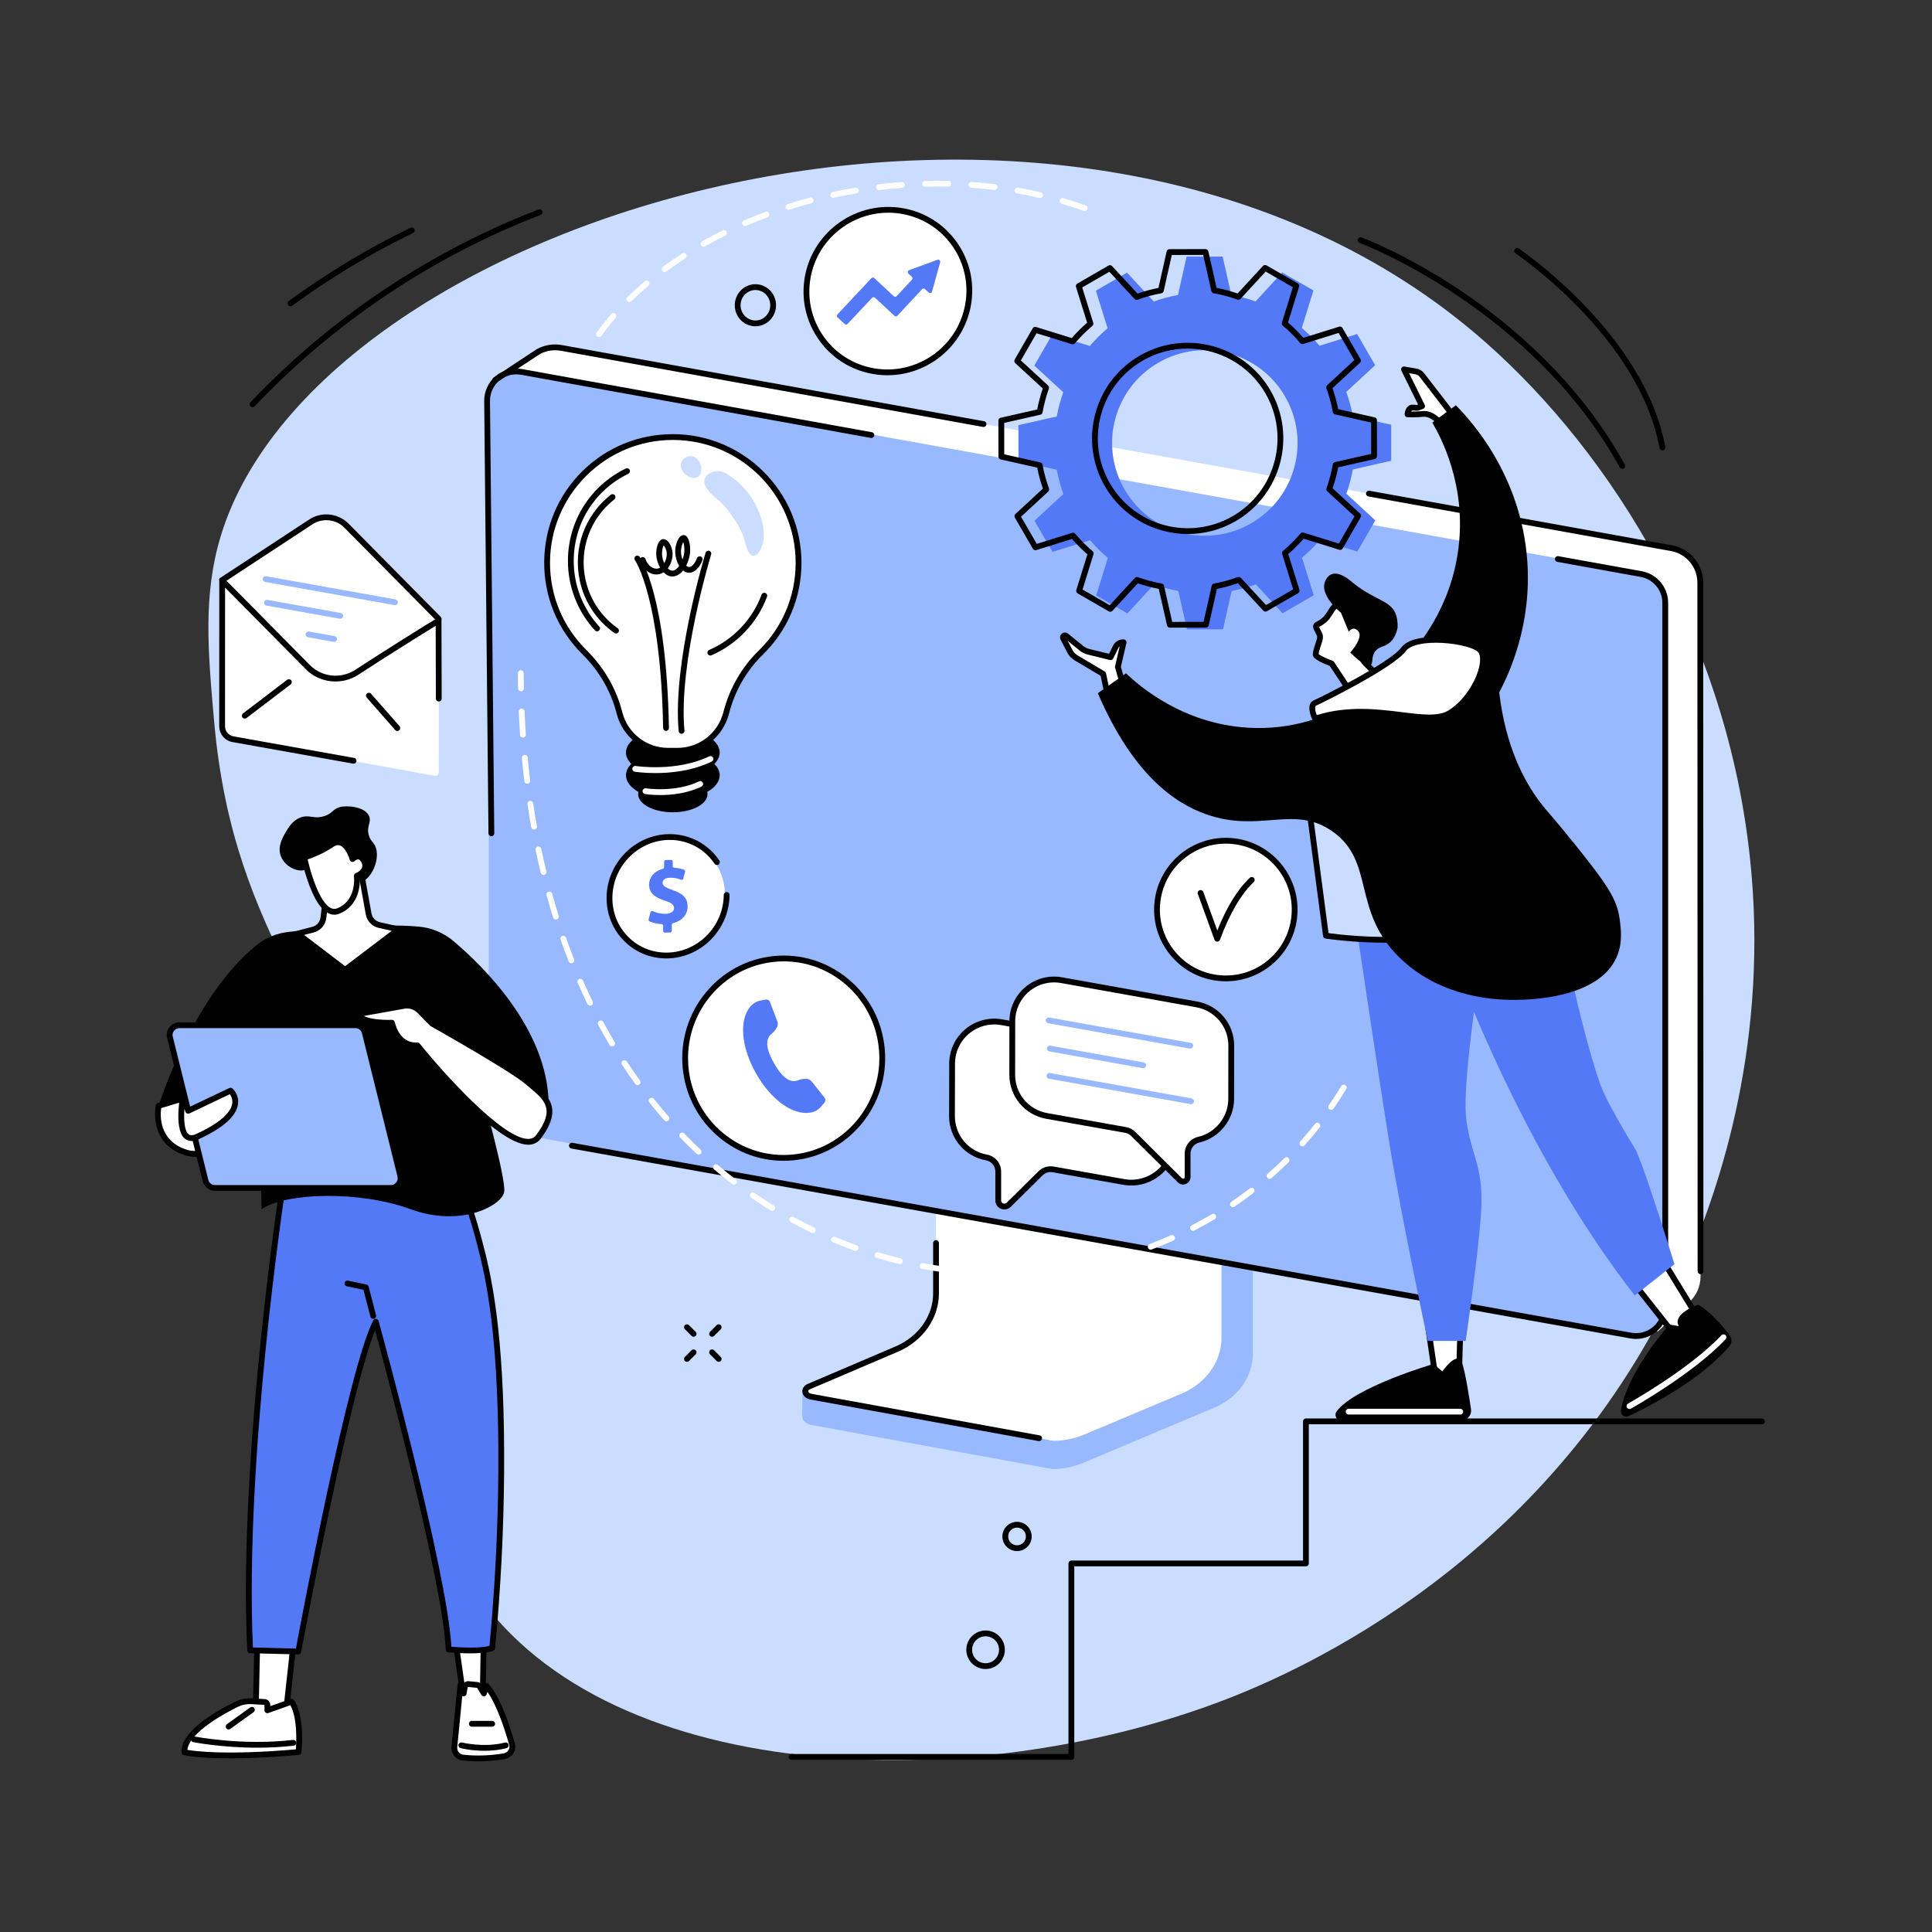 <?xml version="1.0" encoding="utf-8"?>
<!-- Generator: Adobe Illustrator 16.0.0, SVG Export Plug-In . SVG Version: 6.00 Build 0)  -->
<!DOCTYPE svg PUBLIC "-//W3C//DTD SVG 1.1//EN" "http://www.w3.org/Graphics/SVG/1.1/DTD/svg11.dtd">
<svg version="1.1" xmlns="http://www.w3.org/2000/svg" xmlns:xlink="http://www.w3.org/1999/xlink" x="0px" y="0px" width="1000px"
	 height="1000px" viewBox="0 0 1000 1000" enable-background="new 0 0 1000 1000" xml:space="preserve">
<rect x="0" y="0" width="1000" height="1000" fill="#333333" stroke="none"/>
<g id="Layer_1" display="none">
</g>
<g id="Layer_2">
	<g id="Workflow_process">
		<path fill="#CADDFF" d="M873.049,653.685c17.316-39.733,42.947-115.803,32.646-210.416
			c-13.218-121.392-78.656-217.094-142.309-270.873C552.166-6.058,165.502,109.228,114.299,277.328
			c-9.289,30.497-6.678,59.91-3.464,96.103c10.222,115.112,64.063,149.328,100.272,271.553
			c32.952,111.231,0.464,123.748,31.277,173.198c66.844,107.271,259.793,112.677,392.559,61.248
			C685.938,859.677,809.684,799.083,873.049,653.685z"/>
		<g>
			<g>
				<path fill="#99B9FF" d="M646.933,574.074l-146.366-21.869c-0.948,0-1.26,0.881-1.26,1.728V678.46
					c0,11.923-83.161,42.899-83.972,41.325l-0.102,13.179c-0.006,2.453,2.04,4.116,4.901,4.631l124.584,22.787
					c5.695,0,11.32-1.274,16.476-3.433l67.474-28.412c12.146-5.113,19.808-16.098,19.808-28.08V575.802
					C648.476,574.955,647.881,574.074,646.933,574.074z"/>
				<path fill="#FFFFFF" d="M484.484,544.951v124.555c0,12.279-7.902,23.467-20.318,28.766l-45.516,19.428
					c-2.974,1.27-2.27,4.698,1.336,5.254l125.059,22.786c5.624,0,11.178-1.11,16.264-3.251l50.431-21.233
					c12.509-5.267,20.488-16.498,20.488-28.838V567.738c0-0.51-0.463-0.924-1.034-0.924l-145.675-22.786
					C484.947,544.028,484.484,544.441,484.484,544.951z"/>
				<path d="M537.867,745.932c-0.09,0-0.18-0.008-0.271-0.024l-117.879-21.479c-2.405-0.369-4.146-1.895-4.396-3.878
					c-0.226-1.791,0.824-3.412,2.74-4.23l45.516-19.428c11.789-5.031,19.406-15.78,19.406-27.385v-26.121c0-0.828,0.672-1.5,1.5-1.5
					s1.5,0.672,1.5,1.5v26.121c0,12.809-8.333,24.641-21.229,30.145l-45.516,19.428c-0.642,0.273-0.993,0.684-0.941,1.096
					c0.062,0.491,0.688,1.105,1.917,1.295l117.919,21.486c0.815,0.148,1.355,0.93,1.207,1.744
					C539.209,745.425,538.578,745.932,537.867,745.932z"/>
			</g>
			<g>
				<path fill="#FFFFFF" d="M874.463,673.884l-16.328,15.243L266.877,586.812c-8.163-1.413-14.08-8.562-13.943-16.845l6.249-377.534
					l19.591-10.516c3.597-1.918,7.734-2.567,11.744-1.843L865.17,283.748c8.624,1.557,14.896,9.063,14.896,17.827l0.125,359.091
					C880.191,665.674,878.117,670.459,874.463,673.884z"/>
				<path fill="#99B9FF" d="M844.977,691.114L265.435,586.471c-7.204-1.301-12.444-7.571-12.444-14.893V207.22
					c0-9.435,8.539-16.569,17.822-14.893l579.542,104.644c7.204,1.301,12.444,7.572,12.444,14.893v364.358
					C862.799,685.656,854.261,692.791,844.977,691.114z"/>
				<path d="M846.815,693.03c-0.987,0-1.981-0.088-2.972-0.267l-548.108-98.287c-0.815-0.146-1.358-0.926-1.212-1.741
					c0.146-0.815,0.926-1.358,1.741-1.212l548.11,98.287c3.987,0.719,8.059-0.356,11.166-2.954c3.108-2.598,4.892-6.41,4.892-10.462
					V312.036c0-6.601-4.715-12.243-11.211-13.416l-43.161-7.793c-0.815-0.147-1.356-0.928-1.21-1.743s0.938-1.352,1.743-1.21
					l43.161,7.793c7.926,1.432,13.678,8.315,13.678,16.369v364.358c0,4.942-2.175,9.596-5.968,12.765
					C854.444,691.683,850.68,693.03,846.815,693.03z"/>
				<path d="M254.333,432.833c-0.822,0-1.492-0.662-1.5-1.485l-2.209-223.939c0-4.957,2.176-9.609,5.968-12.778
					c3.794-3.169,8.758-4.481,13.622-3.605l181.097,32.699c0.815,0.147,1.356,0.928,1.21,1.743s-0.933,1.354-1.743,1.21
					l-181.097-32.699c-3.986-0.718-8.056,0.356-11.165,2.954c-3.108,2.598-4.892,6.411-4.892,10.462l2.209,223.925
					c0.008,0.828-0.657,1.507-1.485,1.515C254.343,432.833,254.338,432.833,254.333,432.833z"/>
				<path d="M880.191,659.501c-0.829,0-1.501-0.671-1.501-1.499l-0.123-356.426c0-8.046-5.746-14.923-13.663-16.352l-156.62-28.256
					c-0.815-0.147-1.356-0.928-1.21-1.743c0.147-0.814,0.931-1.346,1.743-1.21l156.62,28.256c9.347,1.688,16.13,9.806,16.13,19.304
					L881.69,658C881.69,658.829,881.02,659.501,880.191,659.501z"/>
				<path d="M509.091,221.007c-0.089,0-0.178-0.008-0.269-0.023l-218.57-39.433c-3.638-0.658-7.441-0.07-10.714,1.658
					l-22.381,14.712c-0.689,0.453-1.621,0.264-2.078-0.43c-0.455-0.692-0.263-1.623,0.43-2.078l22.44-14.75
					c0.039-0.024,0.078-0.048,0.118-0.069c3.88-2.067,8.399-2.773,12.718-1.996l218.57,39.433c0.815,0.147,1.356,0.928,1.21,1.743
					C510.435,220.498,509.803,221.007,509.091,221.007z"/>
			</g>
		</g>
		<g>
			<path fill="#FFFFFF" d="M227.229,320.655l-47.871-48.552c-4.907-4.976-12.645-5.798-18.486-1.963l-45.906,30.129l0.008,76.239
				c0,2.955,2.114,5.487,5.021,6.013l105.033,19.032c1.018,0.185,1.955-0.596,1.958-1.63l0,0l0.114,0.021L227.229,320.655z"/>
			<g>
				<path d="M227.039,321.834c-0.387,0-0.773-0.148-1.066-0.445l-47.682-48.23c-4.392-4.453-11.371-5.192-16.597-1.765
					l-45.907,30.13c-0.691,0.455-1.622,0.262-2.077-0.431s-0.262-1.623,0.431-2.077l45.907-30.13
					c6.418-4.213,14.986-3.303,20.378,2.165l47.68,48.229c0.583,0.589,0.577,1.539-0.012,2.121
					C227.802,321.689,227.42,321.834,227.039,321.834z"/>
				<path d="M183.014,395.27c-0.088,0-0.177-0.008-0.266-0.023l-62.406-11.151c-3.98-0.711-6.868-4.161-6.867-8.204l0.028-76.377
					l0.923-0.385c0.949-0.401,0.952-0.396,6.287,4.981c2.878,2.901,6.88,6.944,11.391,11.505
					c9.021,9.121,20.078,20.315,28.253,28.594c6.215,6.292,16.099,7.346,23.501,2.503c7.15-4.676,17.122-11.038,27.359-17.454
					c15.574-9.761,15.575-9.76,16.483-9.273l0.795,0.422l0.114,41.177c0.002,0.828-0.667,1.502-1.496,1.504
					c-0.001,0-0.003,0-0.004,0c-0.826,0-1.498-0.669-1.5-1.496l-0.104-37.669c-6.444,3.921-25.97,16.122-40.005,25.301
					c-8.594,5.621-20.066,4.397-27.278-2.906c-21.579-21.853-36.158-36.595-41.72-42.19l-0.027,71.766
					c-0.001,2.587,1.848,4.795,4.395,5.25l62.406,11.151c0.815,0.146,1.358,0.925,1.213,1.74
					C184.358,394.76,183.727,395.27,183.014,395.27z"/>
				<path d="M126.71,371.938c-0.452,0-0.899-0.203-1.194-0.591c-0.502-0.659-0.375-1.601,0.284-2.103l22.805-17.375
					c0.658-0.502,1.6-0.375,2.103,0.284c0.502,0.659,0.375,1.601-0.284,2.103l-22.805,17.375
					C127.347,371.838,127.027,371.938,126.71,371.938z"/>
				<path d="M205.659,378.345c-0.417,0-0.831-0.173-1.128-0.51l-14.738-16.781c-0.547-0.623-0.485-1.57,0.137-2.117
					c0.625-0.547,1.571-0.483,2.117,0.137l14.738,16.781c0.547,0.623,0.485,1.57-0.137,2.117
					C206.363,378.222,206.01,378.345,205.659,378.345z"/>
			</g>
			<g>
				<path fill="#99B9FF" d="M204.42,313.227c-0.088,0-0.177-0.008-0.267-0.023l-66.929-11.988c-0.815-0.146-1.358-0.926-1.212-1.741
					c0.146-0.815,0.924-1.358,1.741-1.212l66.929,11.988c0.815,0.146,1.358,0.926,1.212,1.741
					C205.765,312.717,205.132,313.227,204.42,313.227z"/>
				<path fill="#99B9FF" d="M176.104,320.268c-0.088,0-0.177-0.008-0.267-0.023l-37.922-6.793c-0.815-0.146-1.358-0.926-1.212-1.741
					c0.146-0.815,0.922-1.357,1.741-1.212l37.922,6.793c0.815,0.146,1.358,0.926,1.212,1.741
					C177.449,319.758,176.816,320.268,176.104,320.268z"/>
				<path fill="#99B9FF" d="M172.943,332.239c-0.088,0-0.177-0.008-0.267-0.023l-13.233-2.37c-0.815-0.146-1.358-0.926-1.212-1.741
					s0.922-1.356,1.741-1.212l13.233,2.37c0.815,0.146,1.357,0.926,1.212,1.741C174.288,331.729,173.655,332.239,172.943,332.239z"
					/>
			</g>
		</g>
		<g>
			<g>
				<g>
					<path fill="#FFFFFF" d="M589.365,541.756l-70.903-12.661c-13.316-2.383-25.632,7.846-25.647,21.374l-0.071,27.209
						c-0.013,10.536,7.476,19.564,17.847,21.423l0,0c3.53,0.639,6.098,3.712,6.098,7.3v14.934c0,2.828,3.412,4.252,5.422,2.264
						l16.47-16.289c1.713-1.694,4.142-2.451,6.514-2.029l36.59,6.5c13.328,2.388,25.909-7.858,25.909-21.398v-27.227
						C607.592,552.626,599.729,543.611,589.365,541.756z"/>
					<path d="M519.899,626.029c-0.611,0-1.232-0.122-1.833-0.373c-1.775-0.741-2.879-2.397-2.879-4.321V606.4
						c0-2.864-2.046-5.313-4.864-5.824c-11.067-1.982-19.093-11.614-19.08-22.9l0.071-27.212c0.008-6.869,3.047-13.347,8.339-17.771
						c5.315-4.443,12.267-6.293,19.073-5.075l70.903,12.661c11.277,2.02,19.462,11.64,19.462,22.875v27.228
						c0,6.81-3.041,13.26-8.344,17.697c-5.405,4.521-12.451,6.407-19.33,5.177l-36.588-6.5c-1.894-0.333-3.832,0.27-5.196,1.619
						l-16.47,16.289C522.259,625.56,521.097,626.029,519.899,626.029z M514.608,530.252c-4.726,0-9.332,1.651-13.031,4.743
						c-4.608,3.853-7.256,9.493-7.263,15.475l-0.071,27.212c-0.011,9.828,6.976,18.216,16.611,19.942
						c4.25,0.769,7.333,4.46,7.333,8.776v14.935c0,1.04,0.792,1.451,1.035,1.553s1.094,0.376,1.832-0.356l16.47-16.289
						c2.056-2.034,4.979-2.951,7.831-2.439l36.59,6.5c6.004,1.076,12.156-0.573,16.877-4.524c4.62-3.865,7.27-9.478,7.27-15.396
						v-27.228c0-9.623-7.305-18.188-16.991-19.922h0.001l-70.903-12.661C517.003,530.357,515.802,530.252,514.608,530.252z"/>
				</g>
				<g>
					<g>
						<path fill="#FFFFFF" d="M619.389,519.862l-69.99-12.536c-13.244-2.373-25.415,7.799-25.432,21.254l-0.033,27.72
							c-0.013,10.485,7.501,19.468,17.823,21.31l40.842,7.25c1.488,0.265,2.859,0.977,3.932,2.041l24.185,24.022
							c1.478,1.468,3.992,0.421,3.992-1.661v-12.146c0-3.486,2.438-6.453,5.834-7.24c9.302-2.155,16.671-10.573,16.721-20.979
							l0.034-27.647C637.347,530.738,629.732,521.715,619.389,519.862z"/>
						<path d="M612.341,613.113c-0.984,0-1.939-0.388-2.684-1.126l-24.184-24.022c-0.859-0.854-1.944-1.417-3.138-1.629
							l-40.841-7.25c-11.06-1.973-19.075-11.557-19.062-22.788l0.033-27.72c0.009-6.858,3.031-13.313,8.294-17.712
							s12.151-6.226,18.902-5.017l69.99,12.536c11.146,1.997,19.197,11.615,19.143,22.869l-0.033,27.643
							c-0.052,10.615-7.572,20.05-17.882,22.438c-2.753,0.638-4.675,3.015-4.675,5.779v12.146c0,1.557-0.929,2.948-2.365,3.547
							C613.35,613.013,612.842,613.113,612.341,613.113z M545.568,508.485c-4.676,0-9.23,1.63-12.884,4.683
							c-4.579,3.828-7.21,9.445-7.218,15.414l-0.033,27.72c-0.012,9.773,6.964,18.114,16.587,19.831l40.84,7.25
							c1.798,0.319,3.432,1.168,4.727,2.453l24.185,24.022c0.359,0.357,0.759,0.244,0.916,0.181
							c0.156-0.065,0.519-0.271,0.519-0.777v-12.146c0-4.169,2.877-7.747,6.997-8.701c8.971-2.079,15.515-10.291,15.56-19.525
							l0.033-27.643c0.047-9.798-6.964-18.168-16.672-19.907l-69.99-12.536C547.946,508.59,546.753,508.485,545.568,508.485z"/>
					</g>
					<g>
						<path fill="#99B9FF" d="M616.104,542.772c-0.088,0-0.177-0.008-0.267-0.023l-73.303-13.13
							c-0.815-0.146-1.357-0.926-1.212-1.741s0.92-1.356,1.741-1.212l73.303,13.13c0.815,0.146,1.357,0.926,1.212,1.741
							C617.448,542.263,616.815,542.772,616.104,542.772z"/>
						<path fill="#99B9FF" d="M591.768,552.896c-0.088,0-0.177-0.008-0.267-0.023l-48.349-8.66
							c-0.815-0.146-1.358-0.926-1.212-1.741c0.146-0.815,0.924-1.357,1.741-1.212l48.349,8.66c0.815,0.146,1.358,0.926,1.212,1.741
							C593.112,552.387,592.479,552.896,591.768,552.896z"/>
						<path fill="#99B9FF" d="M616.516,571.513c-0.088,0-0.177-0.008-0.267-0.023l-73.303-13.13
							c-0.815-0.146-1.357-0.926-1.212-1.741s0.926-1.356,1.741-1.212l73.303,13.13c0.815,0.146,1.357,0.926,1.212,1.741
							C617.86,571.003,617.228,571.513,616.516,571.513z"/>
					</g>
				</g>
			</g>
			<g>
				<g>
					<path fill="#FFFFFF" d="M354.853,552.531c-2.632-28.375,17.975-53.537,46.024-56.198c28.049-2.662,52.921,18.184,55.552,46.56
						c2.632,28.375-17.975,53.537-46.024,56.198C382.355,601.753,357.483,580.907,354.853,552.531z"/>
					<path d="M405.555,600.821c-12.093,0-23.722-4.185-33.189-12.028c-10.937-9.061-17.687-21.89-19.006-36.123
						c-2.703-29.152,18.549-55.095,47.375-57.83c13.853-1.313,27.417,2.873,38.182,11.791c10.937,9.061,17.687,21.89,19.006,36.123
						c2.703,29.152-18.549,55.095-47.375,57.83C408.878,600.742,407.211,600.821,405.555,600.821z M405.722,497.603
						c-1.563,0-3.13,0.074-4.704,0.224c-27.183,2.58-47.222,27.059-44.672,54.566c1.246,13.435,7.614,25.542,17.933,34.09
						c10.149,8.408,22.933,12.355,35.985,11.115c27.183-2.58,47.222-27.059,44.672-54.566c-1.246-13.435-7.614-25.542-17.933-34.09
						C428.078,501.548,417.116,497.603,405.722,497.603z"/>
				</g>
				<path fill="#5479F7" d="M426.789,568.141l-6.76-8.475c-0.563-0.703-1.754-1.266-2.647-1.254l-1.137,0.021
					c-1.026,0.02-2.025,0.276-2.975,0.671c-2.668,1.108-6.973,1.146-12.603-8.724c-5.599-9.811-3.473-13.577-1.203-15.37
					c0.986-0.78,1.787-1.774,2.433-2.86l0.253-0.426c0.462-0.777,0.574-2.102,0.254-2.947l-3.875-10.159
					c-0.322-0.845-1.306-1.402-2.187-1.238l-2.497,0.465c-2.102,0.391-4.045,1.452-5.434,3.093
					c-5.907,6.976-4.917,20.96,3.009,34.845c7.944,13.92,19.453,21.786,28.387,20.052c2.06-0.4,3.906-1.543,5.265-3.158l1.686-2.005
					C427.337,569.983,427.351,568.842,426.789,568.141z"/>
			</g>
			<g>
				<path d="M369.736,395.391c1.769-1.761,2.771-3.766,2.771-5.893c0-7.009-10.858-12.69-24.251-12.69
					c-13.394,0-24.251,5.682-24.251,12.69c0,2.127,1.002,4.132,2.77,5.893c-1.768,1.761-2.77,3.766-2.77,5.894
					c0,3.325,2.445,6.351,6.443,8.613c-0.088,0.378-0.139,0.761-0.139,1.151c0,5.187,8.035,9.391,17.946,9.391
					s17.946-4.204,17.946-9.391c0-0.391-0.051-0.773-0.14-1.151c3.999-2.263,6.444-5.289,6.444-8.613
					C372.507,399.156,371.505,397.152,369.736,395.391z"/>
				<g>
					<g>
						<path fill="#FFFFFF" d="M413.332,291.29c0-35.94-29.136-65.076-65.076-65.076c-35.872,0-64.836,28.762-65.074,64.633
							c-0.121,18.266,7.284,34.801,19.298,46.691c8.666,8.577,14.982,19.236,18.051,31.037l0.148,0.571
							c2.978,11.453,13.317,19.448,25.151,19.448h4.852c11.834,0,22.174-7.995,25.151-19.449l0.09-0.345
							c3.046-11.717,9.108-22.478,17.774-30.933C405.81,326.05,413.332,309.549,413.332,291.29z"/>
						<path d="M350.682,390.094h-4.852c-12.515,0-23.454-8.459-26.604-20.571l-0.147-0.569
							c-2.949-11.343-9.055-21.837-17.655-30.349c-12.852-12.72-19.863-29.684-19.742-47.768
							c0.118-17.747,7.085-34.376,19.617-46.822s29.208-19.301,46.957-19.301c36.71,0,66.576,29.866,66.576,66.576
							c0,18.09-7.134,35.013-20.087,47.65c-8.336,8.132-14.342,18.588-17.37,30.236l-0.09,0.346
							C374.136,381.635,363.196,390.094,350.682,390.094z M348.256,227.714c-34.823,0-63.343,28.326-63.574,63.143
							c-0.115,17.27,6.58,33.469,18.853,45.615c8.984,8.892,15.363,19.862,18.448,31.726l0.147,0.57
							c2.806,10.79,12.552,18.326,23.7,18.326h4.852c11.148,0,20.895-7.536,23.699-18.325l0.09-0.346
							c3.166-12.179,9.452-23.116,18.179-31.629c12.37-12.069,19.183-28.229,19.183-45.504
							C411.832,256.234,383.312,227.714,348.256,227.714z"/>
					</g>
					<g>
						<path d="M352.778,379.811c-0.766,0-1.42-0.584-1.491-1.361c-3.291-35.561,13.755-91.784,13.927-92.349
							c0.243-0.793,1.081-1.239,1.874-0.995c0.792,0.243,1.237,1.081,0.995,1.874c-0.171,0.558-17.045,56.224-13.81,91.192
							c0.077,0.825-0.53,1.556-1.354,1.632C352.871,379.809,352.825,379.811,352.778,379.811z"/>
						<path d="M344.736,378.308c-0.815,0-1.483-0.653-1.499-1.473c-1.229-67.385-14.458-86.695-14.592-86.882
							c-0.479-0.673-0.327-1.609,0.344-2.092c0.671-0.48,1.604-0.332,2.089,0.335c0.567,0.783,13.908,19.955,15.159,88.584
							c0.015,0.828-0.645,1.512-1.473,1.527C344.755,378.308,344.746,378.308,344.736,378.308z"/>
						<path d="M348.054,298.379c-0.086,0-0.171-0.002-0.258-0.006c-1.694-0.078-3.151-0.913-4.343-2.137
							c-1.096,0.706-2.307,1.085-3.578,1.11c-3.728,0.083-7.244-2.832-8.624-7.067c-0.257-0.787,0.173-1.634,0.961-1.891
							c0.784-0.259,1.634,0.172,1.891,0.961c0.949,2.91,3.31,4.998,5.636,4.998c0.025,0,0.052,0,0.077-0.001
							c0.649-0.013,1.269-0.191,1.852-0.533c-1.064-1.877-1.721-4.017-1.919-5.771c-0.333-2.943,0.354-6.334,1.595-7.888
							c0.65-0.813,1.357-1.046,1.836-1.099c0.495-0.058,1.252,0.025,2.085,0.711c1.435,1.18,2.626,3.797,2.832,6.225
							c0.234,2.755-0.735,5.942-2.447,8.183c0.71,0.713,1.493,1.166,2.286,1.203c1.234,0.043,2.516-0.939,3.595-2.442
							c-1.229-2.057-1.931-4.667-2.027-6.864c-0.142-3.162,0.979-6.826,2.549-8.343c0.732-0.706,1.435-0.808,1.903-0.774
							c0.428,0.034,1.057,0.223,1.633,0.922c1.385,1.683,1.879,5.647,1.556,8.509c-0.228,2.021-0.91,4.327-1.966,6.373
							c0.484,0.457,0.991,0.702,1.521,0.716c1.39-0.021,3.089-1.927,4.039-4.531c0.285-0.778,1.146-1.177,1.924-0.895
							c0.778,0.284,1.179,1.146,0.895,1.924c-1.427,3.908-4.101,6.461-6.813,6.502c-1.192,0.029-2.284-0.422-3.21-1.162
							C352.059,297.134,350.199,298.379,348.054,298.379z M343.532,282.244c-0.473,0.824-1.076,3.05-0.804,5.461
							c0.142,1.25,0.542,2.587,1.11,3.787c0.912-1.569,1.412-3.551,1.269-5.247C344.954,284.453,344.082,282.847,343.532,282.244z
							 M353.649,280.566c-0.583,1.081-1.249,3.166-1.151,5.371c0.054,1.188,0.34,2.485,0.779,3.665
							c0.441-1.166,0.753-2.392,0.885-3.555C354.411,283.84,354.038,281.708,353.649,280.566z"/>
					</g>
					<g>
						<path fill="#CADDFF" d="M368.187,255.679c2.062,2,4.389,3.713,6.365,5.804c2.128,2.25,3.956,4.891,5.654,7.475
							c1.645,2.501,3.191,5.153,4.317,7.934c0.521,1.284,0.807,2.661,1.183,3.992c0.573,2.026,1.517,6.604,4.258,6.775
							c1.519,0.095,2.614-1.455,3.313-2.584c1.242-2.007,1.801-4.368,1.98-6.7c0.377-4.898-0.893-9.812-2.819-14.278
							c-1.997-4.63-4.813-8.951-8.33-12.571c-1.453-1.495-3.085-2.94-4.864-4.15c-0.053-0.041-0.105-0.083-0.158-0.124
							c-2.059-1.549-4.318-3.155-6.96-3.365c-2.004-0.159-4.165,0.407-5.726,1.699C362.583,248.743,365.411,252.986,368.187,255.679
							z"/>
					</g>
					<g>
						<path fill="#CADDFF" d="M362.54,245.212c0.853-1.764,0.567-4.796-0.79-6.497c-0.01-0.054-0.028-0.108-0.063-0.163
							c-2.377-3.903-8.395-2.95-9.261,1.614C351.519,244.947,359.922,250.631,362.54,245.212z"/>
					</g>
					<path d="M367.661,339.299c-0.58,0-1.132-0.338-1.377-0.903c-0.33-0.761,0.02-1.644,0.779-1.973
						c12.509-5.42,22.398-15.852,27.133-28.62c0.287-0.777,1.152-1.173,1.928-0.885c0.776,0.288,1.173,1.151,0.885,1.928
						c-5.018,13.532-15.497,24.587-28.752,30.329C368.063,339.26,367.86,339.299,367.661,339.299z"/>
					<path d="M309.043,326.782c-0.405,0-0.81-0.163-1.105-0.486c-9.016-9.828-13.98-22.591-13.98-35.938
						c0-20.531,11.476-38.865,29.949-47.849c0.748-0.366,1.644-0.052,2.005,0.692c0.362,0.745,0.053,1.643-0.692,2.005
						c-17.433,8.478-28.262,25.778-28.262,45.151c0,12.594,4.685,24.637,13.191,33.91c0.56,0.61,0.519,1.559-0.092,2.119
						C309.769,326.651,309.405,326.782,309.043,326.782z"/>
					<path d="M318.854,327.899c-0.299,0-0.601-0.089-0.863-0.274c-9.144-6.448-15.49-16.024-17.87-26.964
						c-3.661-16.831,2.476-33.906,16.017-44.564c0.651-0.513,1.594-0.4,2.106,0.251s0.4,1.594-0.251,2.106
						c-12.631,9.941-18.355,25.87-14.94,41.568c2.22,10.205,8.139,19.137,16.667,25.151c0.677,0.478,0.839,1.413,0.361,2.09
						C319.788,327.678,319.324,327.899,318.854,327.899z"/>
				</g>
				<path fill="#FFFFFF" d="M339.259,400.145c-6.116,0-10.329-0.651-10.715-0.713c-0.818-0.132-1.374-0.9-1.243-1.719
					c0.131-0.817,0.899-1.371,1.718-1.244c0.207,0.032,21.002,3.227,38.062-4.985c0.744-0.355,1.642-0.045,2.002,0.701
					c0.359,0.746,0.046,1.643-0.701,2.002C358.271,399.054,347.173,400.145,339.259,400.145z"/>
				<path fill="#FFFFFF" d="M341.709,411.521c-4.482,0-7.568-0.478-7.852-0.522c-0.818-0.132-1.374-0.9-1.243-1.719
					c0.131-0.816,0.895-1.378,1.718-1.244c0.148,0.024,15.152,2.323,27.435-3.589c0.746-0.356,1.642-0.046,2.002,0.701
					c0.359,0.746,0.046,1.643-0.701,2.002C355.65,410.72,347.511,411.521,341.709,411.521z"/>
			</g>
			<g>
				<g>
					<circle fill="#FFFFFF" cx="634.488" cy="470.786" r="35.625"/>
					<path d="M634.563,507.916c-1.541,0-3.092-0.096-4.646-0.289c-9.841-1.221-18.617-6.201-24.713-14.023
						c-6.095-7.822-8.779-17.549-7.558-27.39c2.521-20.315,21.101-34.798,41.414-32.27c20.314,2.521,34.791,21.099,32.27,41.413
						c-1.221,9.841-6.201,18.617-14.023,24.712C650.721,505.201,642.782,507.916,634.563,507.916z M634.419,436.656
						c-7.555,0-14.851,2.494-20.904,7.212c-7.19,5.602-11.769,13.669-12.892,22.715c-1.122,9.046,1.345,17.986,6.947,25.177
						c5.604,7.19,13.67,11.768,22.716,12.891c9.046,1.121,17.986-1.345,25.177-6.947s11.768-13.669,12.891-22.715
						c1.122-9.046-1.345-17.987-6.947-25.177c-5.603-7.19-13.669-11.768-22.715-12.891
						C637.263,436.744,635.836,436.656,634.419,436.656z"/>
				</g>
				<path d="M630.026,487.405c-0.002,0-0.004,0-0.006,0c-0.629-0.003-1.189-0.397-1.404-0.988l-8.607-23.711
					c-0.282-0.778,0.119-1.639,0.898-1.922c0.779-0.282,1.639,0.119,1.922,0.898l7.241,19.948
					c4.95-12.325,10.472-21.273,16.822-27.281c0.602-0.569,1.552-0.543,2.121,0.059c0.569,0.603,0.543,1.552-0.059,2.121
					c-6.546,6.191-12.441,16.251-17.523,29.899C631.214,487.016,630.652,487.405,630.026,487.405z"/>
			</g>
			<g>
				<path fill="#FFFFFF" d="M375.184,463.255c-0.127,16.414-13.389,30.011-29.621,30.37c-16.232,0.358-29.29-12.657-29.163-29.071
					c0.126-16.414,13.388-30.011,29.621-30.37C362.253,433.825,375.311,446.841,375.184,463.255z"/>
				<path d="M344.875,496.073c-8.179,0-15.834-3.12-21.627-8.83c-6.051-5.963-9.346-14.018-9.279-22.681
					c0.137-17.709,14.504-32.432,32.025-32.819c10.577-0.211,20.441,4.86,26.319,13.628c0.461,0.688,0.277,1.619-0.411,2.081
					c-0.688,0.461-1.619,0.276-2.081-0.411c-5.188-7.737-13.797-12.306-23.128-12.306c-0.21,0-0.421,0.003-0.633,0.008
					c-15.917,0.352-28.968,13.739-29.092,29.843c-0.061,7.844,2.918,15.132,8.385,20.521c5.379,5.3,12.527,8.113,20.168,7.958
					c15.917-0.352,28.969-13.739,29.093-29.843c0.007-0.824,0.677-1.488,1.5-1.488c0.004,0,0.008,0,0.012,0
					c0.828,0.007,1.495,0.684,1.488,1.512c-0.137,17.709-14.504,32.432-32.026,32.819
					C345.351,496.07,345.111,496.073,344.875,496.073z"/>
				<g>
					<path fill="#5479F7" d="M343.248,481.862l0.021-2.675c0.004-0.459-0.356-0.828-0.813-0.856c-2.397-0.151-4.67-0.712-6.252-1.44
						c-0.381-0.176-0.585-0.592-0.48-0.997l0.973-3.744c0.133-0.51,0.687-0.78,1.166-0.563c1.807,0.821,4.121,1.469,6.639,1.413
						c2.595-0.057,4.379-1.109,4.393-2.95c0.014-1.749-1.436-2.822-4.795-3.898c-4.859-1.55-8.165-3.778-8.131-8.244
						c0.03-3.87,2.63-6.999,7.116-8.208c0.374-0.101,0.644-0.427,0.646-0.814l0.022-2.889c0.004-0.461,0.373-0.835,0.834-0.846
						l2.756-0.061c0.48-0.011,0.875,0.378,0.871,0.858l-0.018,2.35c-0.004,0.459,0.359,0.83,0.818,0.856
						c2.182,0.126,3.807,0.536,5.074,1.041c0.4,0.159,0.615,0.592,0.507,1.008l-0.931,3.577c-0.129,0.497-0.66,0.769-1.138,0.577
						c-1.242-0.498-3.081-1.108-5.652-1.052c-2.959,0.065-3.925,1.375-3.935,2.665c-0.012,1.519,1.574,2.451,5.433,3.838
						c5.403,1.813,7.568,4.298,7.536,8.44c-0.029,3.922-2.684,7.354-7.509,8.549c-0.384,0.095-0.662,0.426-0.665,0.82l-0.025,3.195
						c-0.003,0.461-0.372,0.835-0.833,0.846l-2.757,0.061C343.639,482.731,343.244,482.343,343.248,481.862z"/>
				</g>
			</g>
			<g>
				<g>
					<path fill="#FFFFFF" d="M418.098,143.351c4.17-22.876,26.117-38.146,49.02-34.106c22.902,4.041,38.087,25.86,33.916,48.737
						c-4.17,22.876-26.117,38.146-49.02,34.106S413.927,166.227,418.098,143.351z"/>
					<path d="M459.36,194.232c-2.512,0-5.053-0.218-7.607-0.668c-11.474-2.024-21.446-8.391-28.082-17.927
						c-6.635-9.535-9.138-21.098-7.049-32.557v0.001c4.311-23.649,27.076-39.487,50.756-35.315
						c11.474,2.024,21.446,8.391,28.082,17.927c6.635,9.535,9.138,21.098,7.049,32.557
						C498.662,179.347,480.124,194.23,459.36,194.232z M459.77,110.099c-19.346,0-36.613,13.866-40.196,33.521v0.001
						c-1.945,10.667,0.385,21.429,6.56,30.304c6.177,8.876,15.46,14.802,26.142,16.686c22.056,3.887,43.267-10.867,47.283-32.897
						c1.945-10.668-0.385-21.43-6.56-30.305c-6.177-8.876-15.46-14.802-26.142-16.686
						C464.478,110.302,462.107,110.099,459.77,110.099z"/>
				</g>
				<path fill="#5479F7" d="M485.22,134.457l-14.641,5.383c-0.759,0.278-0.956,1.259-0.366,1.81l1.729,1.613
					c0.438,0.408,0.461,1.093,0.055,1.53l-7.867,8.458c-0.408,0.438-1.094,0.463-1.532,0.055l-10.065-9.362
					c-0.438-0.408-1.123-0.383-1.531,0.056l-17.537,18.75c-0.408,0.438-0.383,1.124,0.055,1.531l3.68,3.422
					c0.438,0.408,1.123,0.383,1.531-0.055l12.643-13.481c0.408-0.438,1.094-0.463,1.531-0.055l10.062,9.358
					c0.438,0.407,1.124,0.383,1.532-0.056l12.755-13.712c0.408-0.439,1.095-0.463,1.533-0.055l1.864,1.74
					c0.594,0.555,1.565,0.281,1.783-0.502l4.207-15.122C486.875,134.914,486.049,134.152,485.22,134.457z"/>
			</g>
			<g>
				<path fill="#5479F7" d="M711.771,189.026l-9.341-16.138l-19.439,6.073c-2.832-3.35-5.898-6.425-9.181-9.192l6.024-19.429
					l-16.158-9.306l-13.803,14.983c-4.079-1.46-8.271-2.579-12.537-3.345l-4.503-19.867l-18.646,0.02l-4.455,19.847
					c-4.224,0.766-8.416,1.903-12.54,3.397l-13.83-14.949l-16.139,9.34l6.073,19.44c-3.35,2.831-6.425,5.899-9.192,9.18
					l-19.428-6.023l-9.307,16.158l14.982,13.802c-1.459,4.079-2.578,8.272-3.345,12.537l-19.866,4.504l0.02,18.646l19.848,4.455
					c0.765,4.224,1.903,8.415,3.397,12.539l-14.95,13.831l9.341,16.139l19.439-6.073c2.832,3.349,5.899,6.425,9.181,9.192
					l-6.023,19.429l16.158,9.307l13.802-14.983c4.079,1.46,8.272,2.579,12.536,3.346l4.505,19.866l18.646-0.021l4.454-19.847
					c4.225-0.765,8.416-1.904,12.539-3.397l13.832,14.949l16.138-9.34l-6.073-19.439c3.35-2.832,6.425-5.899,9.192-9.181
					l19.429,6.024l9.306-16.158l-14.982-13.802c1.46-4.079,2.578-8.272,3.345-12.537l19.867-4.504l-0.021-18.646l-19.847-4.455
					c-0.766-4.224-1.904-8.415-3.398-12.539L711.771,189.026z M647.658,270.823c-22.944,13.28-52.311,5.445-65.59-17.5
					c-13.28-22.945-5.445-52.311,17.499-65.59c22.944-13.28,52.311-5.445,65.591,17.5
					C678.438,228.178,670.604,257.543,647.658,270.823z"/>
				<path d="M605.529,324.886c-0.7,0-1.308-0.485-1.463-1.168l-4.286-18.904c-3.674-0.708-7.317-1.68-10.856-2.896l-13.134,14.257
					c-0.475,0.516-1.242,0.634-1.853,0.283l-16.158-9.306c-0.607-0.35-0.892-1.074-0.684-1.744l5.732-18.485
					c-2.799-2.425-5.468-5.098-7.952-7.965l-18.496,5.778c-0.667,0.211-1.394-0.073-1.745-0.681l-9.341-16.139
					c-0.352-0.606-0.235-1.376,0.279-1.853l14.225-13.158c-1.249-3.584-2.237-7.229-2.945-10.863l-18.884-4.237
					c-0.685-0.154-1.171-0.761-1.172-1.462l-0.02-18.647c-0.001-0.701,0.484-1.31,1.168-1.465l18.904-4.286
					c0.707-3.673,1.68-7.316,2.896-10.856l-14.257-13.133c-0.516-0.476-0.633-1.244-0.283-1.853l9.306-16.159
					c0.351-0.606,1.071-0.893,1.744-0.684l18.485,5.732c2.427-2.802,5.1-5.47,7.965-7.953l-5.778-18.495
					c-0.209-0.669,0.073-1.395,0.681-1.745l16.139-9.341c0.607-0.353,1.377-0.234,1.853,0.279l13.158,14.225
					c3.579-1.247,7.226-2.235,10.863-2.945l4.237-18.884c0.154-0.685,0.761-1.171,1.462-1.172l18.646-0.02c0.001,0,0.001,0,0.002,0
					c0.7,0,1.308,0.485,1.463,1.168l4.286,18.904c3.677,0.709,7.32,1.681,10.857,2.896l13.133-14.257
					c0.475-0.514,1.244-0.633,1.853-0.283l16.159,9.306c0.607,0.35,0.892,1.074,0.684,1.744l-5.732,18.485
					c2.799,2.425,5.468,5.098,7.952,7.965l18.496-5.778c0.669-0.208,1.395,0.073,1.745,0.681l9.341,16.139
					c0.352,0.606,0.235,1.376-0.279,1.853l-14.225,13.158c1.249,3.583,2.237,7.229,2.945,10.862l18.884,4.238
					c0.685,0.154,1.171,0.761,1.172,1.462l0.02,18.647c0.001,0.701-0.484,1.31-1.168,1.465l-18.904,4.286
					c-0.709,3.676-1.681,7.319-2.896,10.857l14.257,13.132c0.516,0.476,0.633,1.244,0.283,1.853l-9.306,16.159
					c-0.35,0.606-1.07,0.893-1.744,0.684l-18.485-5.732c-2.425,2.799-5.098,5.468-7.965,7.952l5.778,18.496
					c0.209,0.669-0.073,1.395-0.681,1.745l-16.139,9.341c-0.605,0.354-1.375,0.234-1.852-0.279l-13.16-14.225
					c-3.582,1.249-7.228,2.237-10.862,2.945l-4.237,18.884c-0.154,0.685-0.761,1.171-1.462,1.172l-18.647,0.02
					C605.53,324.886,605.529,324.886,605.529,324.886z M588.489,298.675c0.17,0,0.341,0.028,0.506,0.088
					c3.988,1.428,8.126,2.531,12.295,3.28c0.594,0.106,1.065,0.558,1.198,1.145l4.238,18.697l16.249-0.018l4.191-18.677
					c0.132-0.589,0.604-1.041,1.196-1.147c4.112-0.744,8.249-1.865,12.296-3.332c0.566-0.203,1.201-0.052,1.612,0.392l13.016,14.069
					l14.063-8.139l-5.716-18.295c-0.18-0.576,0.003-1.203,0.463-1.593c3.287-2.779,6.32-5.809,9.015-9.002
					c0.39-0.461,1.016-0.647,1.591-0.466l18.283,5.669l8.108-14.08l-14.101-12.988c-0.442-0.408-0.599-1.042-0.396-1.608
					c1.427-3.987,2.53-8.125,3.28-12.298c0.106-0.593,0.558-1.064,1.145-1.197l18.697-4.238l-0.018-16.249l-18.677-4.192
					c-0.589-0.132-1.04-0.604-1.147-1.196c-0.744-4.111-1.865-8.248-3.332-12.296c-0.206-0.567-0.052-1.202,0.392-1.612
					l14.069-13.016l-8.139-14.063l-18.295,5.716c-0.575,0.182-1.202-0.002-1.593-0.463c-2.779-3.287-5.809-6.32-9.002-9.015
					c-0.461-0.389-0.645-1.015-0.466-1.591l5.669-18.283l-14.08-8.108l-12.989,14.101c-0.408,0.443-1.041,0.6-1.609,0.396
					c-3.985-1.427-8.123-2.53-12.297-3.28c-0.593-0.106-1.064-0.558-1.197-1.145l-4.238-18.697l-16.248,0.018l-4.191,18.677
					c-0.132,0.589-0.604,1.04-1.196,1.147c-4.116,0.746-8.254,1.867-12.297,3.332c-0.565,0.206-1.2,0.052-1.612-0.392
					l-13.016-14.069l-14.063,8.139l5.716,18.295c0.18,0.576-0.003,1.203-0.463,1.593c-3.285,2.776-6.317,5.805-9.015,9.002
					c-0.389,0.461-1.017,0.646-1.591,0.466l-18.283-5.669l-8.108,14.08l14.101,12.989c0.442,0.408,0.599,1.042,0.396,1.609
					c-1.429,3.99-2.532,8.128-3.28,12.295c-0.106,0.594-0.558,1.065-1.145,1.198l-18.697,4.238l0.018,16.249l18.677,4.191
					c0.589,0.132,1.041,0.604,1.147,1.196c0.744,4.111,1.865,8.248,3.332,12.297c0.206,0.567,0.052,1.202-0.392,1.612
					l-14.069,13.016l8.139,14.063l18.295-5.716c0.577-0.177,1.203,0.002,1.593,0.463c2.779,3.287,5.809,6.32,9.002,9.015
					c0.461,0.389,0.645,1.015,0.466,1.591l-5.669,18.283l14.079,8.108l12.99-14.101
					C587.676,298.845,588.078,298.675,588.489,298.675z M614.833,276.405c-17.104,0-33.761-8.857-42.927-24.695
					c-6.624-11.443-8.395-24.781-4.986-37.557c3.409-12.776,11.589-23.46,23.033-30.083c23.625-13.676,53.968-5.577,67.64,18.047
					c13.673,23.623,5.577,53.967-18.047,67.64l0,0C631.76,274.264,623.242,276.405,614.833,276.405z M614.671,180.421
					c-7.9,0-15.899,2.012-23.216,6.245c-10.75,6.223-18.435,16.259-21.637,28.26c-3.201,12.002-1.538,24.531,4.684,35.282
					c12.846,22.191,41.348,29.796,63.542,16.953l0,0c22.191-12.845,29.797-41.35,16.953-63.542
					C646.387,188.743,630.737,180.421,614.671,180.421z M638.795,268.459h0.01H638.795z"/>
			</g>
		</g>
		<g>
			<g>
				<g>
					<polygon fill="#FFFFFF" points="755.832,689.123 755.122,714.334 743.202,714.334 739.196,686.814 					"/>
					<path d="M755.122,715.833h-11.92c-0.745,0-1.377-0.547-1.484-1.284l-4.006-27.519c-0.068-0.467,0.088-0.938,0.42-1.272
						c0.333-0.335,0.809-0.492,1.271-0.429l16.635,2.309c0.758,0.104,1.314,0.763,1.293,1.527l-0.709,25.21
						C756.599,715.187,755.934,715.833,755.122,715.833z M744.5,712.833h9.164l0.63-22.409l-13.325-1.849L744.5,712.833z"/>
				</g>
				<path d="M694.305,735.373h61.85c3.221,0,5.693-2.854,5.224-6.041c-1.064-7.23-2.943-18.961-4.564-23.748
					c-2.421-7.15-10.247,4.241-10.247,4.241l-4.582-3.858c0,0-40.761,11.938-50.119,24.508
					C690.358,732.499,691.782,735.373,694.305,735.373z"/>
				<path fill="#FFFFFF" d="M755.831,732.168h-57.774c-0.828,0-1.5-0.672-1.5-1.5s0.672-1.5,1.5-1.5h57.774
					c0.828,0,1.5,0.672,1.5,1.5S756.659,732.168,755.831,732.168z"/>
				<g>
					<polygon fill="#FFFFFF" points="844.206,662.318 866.875,691.029 878.871,682.036 859.464,650.363 					"/>
					<path d="M866.876,692.529c-0.443,0-0.883-0.196-1.179-0.57l-22.669-28.711c-0.247-0.313-0.359-0.712-0.312-1.107
						c0.047-0.396,0.25-0.757,0.564-1.003l15.258-11.955c0.337-0.264,0.773-0.37,1.19-0.296c0.421,0.076,0.79,0.328,1.014,0.692
						l19.407,31.673c0.404,0.66,0.24,1.52-0.38,1.984l-11.996,8.993C867.505,692.432,867.189,692.529,866.876,692.529z
						 M846.316,662.57l20.829,26.381l9.733-7.296l-17.814-29.073L846.316,662.57z"/>
				</g>
				<path d="M842.912,732.964c10.391-4.852,37.119-18.436,52.225-36.177c1.36-1.599,1.393-3.933,0.131-5.61
					c-3.217-4.28-9.74-12.209-16.396-15.891c0,0-13.543,4.709-9.911,11.095l-4.937-0.795c0,0-21.815,24.512-25.02,44.457
					C838.652,732.226,840.909,733.899,842.912,732.964z"/>
				<path fill="#FFFFFF" d="M843.417,729.308c-0.526,0-1.037-0.277-1.312-0.771c-0.403-0.724-0.143-1.638,0.581-2.04
					c0.315-0.176,31.776-17.784,48.301-35.369c0.566-0.603,1.515-0.633,2.12-0.065c0.604,0.567,0.633,1.517,0.065,2.12
					c-16.846,17.928-48.708,35.758-49.027,35.936C843.914,729.247,843.664,729.308,843.417,729.308z"/>
				<path fill="#5479F7" d="M701.565,476.301c0,0,11.097,75.119,17.447,114.62s20.001,103.136,20.001,103.136h19.615
					c0,0,6.461-43.215,8.015-67.168s-6.352-30.722-7.92-49.999c-1.569-19.278,8.23-81.6,8.23-81.6l-29.067-28.408L701.565,476.301z"
					/>
				<path fill="#5479F7" d="M750.815,492.916c0,0,34.791,100.107,95.334,177.625l20.537-16.215c0,0-16.308-52.815-20.343-59.609
					c-4.035-6.795-14.848-24.354-18.09-33.584c-10.518-29.939-21.67-87.047-21.67-87.047L750.815,492.916z"/>
			</g>
			<g>
				<g>
					<path fill="#FFFFFF" d="M707.074,343.66c-3.141-3.143-2.488-5.119-1.91-5.262c0.533-0.132,3.727-1.703,4.725-2.579
						c2.378-2.087,3.148-5.099,1.72-6.726c-0.765-0.871-2.005-1.164-3.356-0.933c0.37-4.357-0.886-6.438-1.928-9.431
						c-3.596-10.321-12.608-8.168-15.867-4.463c-2.844,3.233-2.639,6.013-8.803,9.133c-0.59,0.299-0.577,1.191-0.255,1.767
						l1.616,3.282c0.362,0.646,0.224,2.233-0.006,2.946c-0.709,2.203-2.387,6.815-1.914,7.708c0.923,1.74,8.153,4.341,8.153,4.341
						l12.813,19.333c-0.531,4.068-2.855,6.358-4.6,7.529c-1.077,0.722-1.086,2.305,0.015,2.993
						c2.071,1.296,6.241,3.314,14.625,6.274c11.093,3.916,23.116-10.631,23.116-10.631S731.844,368.448,707.074,343.66z"/>
					<path d="M716.083,381.746c-1.483,0-2.983-0.231-4.479-0.76c-7.104-2.508-12.124-4.667-14.922-6.417
						c-0.938-0.587-1.51-1.599-1.527-2.705c-0.018-1.126,0.532-2.174,1.473-2.805c1.469-0.985,3.291-2.804,3.865-5.939
						l-12.221-18.436c-2.539-0.939-7.489-2.972-8.501-4.879c-0.6-1.134-0.168-2.921,1.431-7.719
						c0.143-0.426,0.272-0.816,0.381-1.152c0.163-0.508,0.2-1.524,0.102-1.804l-1.63-3.302c-0.379-0.673-0.488-1.575-0.255-2.342
						c0.192-0.632,0.61-1.139,1.178-1.426c3.874-1.961,4.931-3.684,6.154-5.678c0.606-0.987,1.232-2.008,2.2-3.107
						c1.935-2.202,5.906-4.201,10.041-3.393c2.673,0.523,6.294,2.396,8.369,8.354c0.187,0.536,0.38,1.042,0.569,1.537
						c0.738,1.927,1.497,3.91,1.506,6.853c1.175,0.143,2.192,0.648,2.919,1.478c1.013,1.152,1.339,2.812,0.894,4.551
						c-0.398,1.56-1.376,3.084-2.751,4.291c-0.937,0.822-3.386,2.112-4.687,2.663c0.076,0.498,0.498,1.544,1.943,2.99l0,0
						c22.379,22.396,27.098,24.729,27.491,24.897c0.451,0.127,0.821,0.46,0.992,0.904c0.195,0.506,0.102,1.077-0.243,1.495
						C735.922,370.444,726.444,381.745,716.083,381.746z M682.513,338.512c0.712,0.745,3.975,2.344,7.244,3.521
						c0.304,0.109,0.564,0.313,0.742,0.582l12.814,19.332c0.2,0.302,0.284,0.665,0.237,1.023c-0.6,4.581-3.188,7.194-5.253,8.58
						c-0.128,0.086-0.145,0.203-0.144,0.266c0.002,0.137,0.087,0.189,0.118,0.21c1.796,1.123,5.739,3.099,14.329,6.132
						c8.096,2.859,17.084-5.503,20.267-8.853c-3.118-2.104-10.326-8.044-26.856-24.585l0,0c-3.131-3.134-2.939-5.368-2.712-6.184
						c0.229-0.823,0.792-1.419,1.505-1.595c0.528-0.17,3.344-1.592,4.095-2.25c0.911-0.801,1.576-1.814,1.823-2.78
						c0.115-0.449,0.236-1.284-0.241-1.828c-0.38-0.433-1.096-0.598-1.977-0.444c-0.454,0.082-0.925-0.059-1.268-0.374
						c-0.342-0.313-0.52-0.769-0.479-1.231c0.272-3.213-0.398-4.967-1.249-7.188c-0.2-0.523-0.404-1.058-0.602-1.623
						c-1.271-3.65-3.384-5.862-6.11-6.396c-2.85-0.553-5.782,0.8-7.214,2.429c-0.797,0.907-1.33,1.776-1.895,2.696
						c-1.299,2.115-2.64,4.302-6.937,6.567l1.61,3.265c0.649,1.156,0.327,3.286,0.075,4.069c-0.11,0.343-0.244,0.745-0.39,1.182
						C683.593,334.4,682.562,337.494,682.513,338.512z M735.442,367.457L735.442,367.457L735.442,367.457z M735.438,367.457
						c0.001,0,0.002,0,0.002,0S735.439,367.457,735.438,367.457z M735.436,367.456c0.001,0,0.002,0,0.003,0.001
						C735.438,367.456,735.437,367.456,735.436,367.456z M705.527,339.854c-0.001,0.001-0.001,0.001-0.002,0.001
						C705.526,339.854,705.526,339.854,705.527,339.854z M705.534,339.852c-0.002,0.001-0.005,0.002-0.007,0.002
						C705.529,339.854,705.532,339.853,705.534,339.852z M705.536,339.852L705.536,339.852L705.536,339.852z M682.515,338.667
						C682.515,338.667,682.515,338.667,682.515,338.667L682.515,338.667z"/>
				</g>
				<path d="M694.064,317.141c0,0-11.336-9.021-8.166-16.276c0.278-0.637,1.125-2.637,3.075-3.518
					c4.004-1.811,9.183,2.556,10.341,3.521c10.049,8.372,16.75,9.191,21.015,13.582c1.547,1.593,3.272,4.537,3.064,10.42
					c-0.824,4.193-2.556,6.411-3.983,7.661c-2.934,2.567-5.467,1.824-7.547,4.525c-2.338,3.036-0.875,6.229-2.5,7.179
					c-1.258,0.735-4.014-0.079-10.487-6.494c3.872-4.328,5.785-8.598,4.417-10.738c-0.388-0.607-1.481-1.636-2.632-1.629
					c-1.521,0.009-2.525,1.629-2.525,1.629L694.064,317.141z"/>
			</g>
			<g>
				<g>
					<path fill="#FFFFFF" d="M571.036,348.858l-14.117-8.394c-1.318-0.783-2.392-1.919-3.101-3.279l-3.521-6.762
						c-0.52-0.998,0.699-1.993,1.572-1.283l7.852,6.376c1.105,0.898,2.402,1.533,3.79,1.857l11.337,2.789l2.597-5.283
						c0.767-1.558,2.384-2.513,4.118-2.432h-0.001l-2.941,12.769l3.459,11.965l-8.759,2.813L571.036,348.858z"/>
					<path d="M573.32,361.496c-0.264,0-0.524-0.069-0.757-0.205c-0.368-0.215-0.627-0.576-0.713-0.993l-2.15-10.489l-13.548-8.055
						c-1.558-0.926-2.825-2.266-3.664-3.875l-3.521-6.763c-0.562-1.078-0.296-2.368,0.646-3.137
						c0.943-0.769,2.261-0.769,3.202-0.003l7.851,6.376c0.925,0.751,2.025,1.291,3.185,1.561l10.184,2.505l2.063-4.2
						c1.031-2.095,3.194-3.398,5.534-3.268c0.444,0.021,0.856,0.237,1.125,0.592s0.366,0.81,0.267,1.243l-2.854,12.389l3.352,11.592
						c0.225,0.78-0.21,1.597-0.982,1.845l-8.759,2.813C573.629,361.473,573.475,361.496,573.32,361.496z M552.66,331.715
						l2.488,4.778c0.581,1.113,1.458,2.041,2.537,2.682l14.117,8.395c0.363,0.216,0.618,0.574,0.703,0.987l1.948,9.5l5.779-1.856
						l-3.055-10.566c-0.07-0.246-0.077-0.505-0.021-0.754l2.367-10.272c-0.302,0.252-0.555,0.567-0.735,0.935l-2.597,5.283
						c-0.31,0.631-1.015,0.959-1.704,0.795l-11.337-2.789c-1.582-0.369-3.103-1.114-4.378-2.15L552.66,331.715z"/>
				</g>
				<g>
					<path fill="#FFFFFF" d="M745.34,218.73c0,0-4.134-4.927-8.607-4.487c-4.474,0.44-8.203,0.213-8.203,0.213
						s0.23-3.625,2.689-3.492c2.46,0.134,2.46,0.134,2.46,0.134l2.398-0.877l-9.368-19.022l6.146,1.042
						c1.241,0.21,2.356,0.881,3.124,1.877l15.545,20.173L745.34,218.73z"/>
					<path d="M745.341,220.23c-0.43,0-0.854-0.184-1.149-0.535c-1.016-1.202-4.28-4.25-7.313-3.959
						c-4.542,0.445-8.285,0.226-8.44,0.217c-0.398-0.024-0.77-0.205-1.033-0.504c-0.265-0.299-0.398-0.69-0.373-1.088
						c0.156-2.461,1.559-5.061,4.269-4.896l2.152,0.117l0.541-0.197l-8.631-17.523c-0.249-0.506-0.193-1.107,0.143-1.56
						c0.337-0.451,0.896-0.677,1.454-0.582l6.146,1.042c1.618,0.274,3.06,1.142,4.061,2.439l15.545,20.173
						c0.248,0.322,0.354,0.731,0.296,1.134c-0.06,0.402-0.279,0.764-0.609,1.001l-6.184,4.439
						C745.95,220.139,745.645,220.23,745.341,220.23z M737.299,212.716c3.56,0,6.705,2.556,8.228,4.034l3.861-2.772l-14.598-18.943
						c-0.538-0.699-1.314-1.166-2.187-1.314l-3.253-0.551l8.072,16.389c0.188,0.382,0.205,0.826,0.047,1.222
						c-0.159,0.395-0.478,0.704-0.878,0.851l-2.398,0.877c-0.19,0.068-0.398,0.098-0.596,0.089l-2.459-0.134
						c-0.329-0.044-0.533,0.225-0.698,0.549c1.471,0.013,3.704-0.02,6.146-0.261C736.825,212.727,737.063,212.716,737.299,212.716z"
						/>
				</g>
				<g>
					<path fill="#CADDFF" d="M677.599,418.308l8.709,66.007c0,0,22.712,3.508,45.876,1.57
						C732.184,485.886,702.782,416.351,677.599,418.308z"/>
					<path d="M717.539,487.964c-17.187,0-31.281-2.139-31.46-2.166c-0.659-0.102-1.172-0.626-1.259-1.286l-8.709-66.008
						c-0.054-0.408,0.063-0.82,0.322-1.141c0.259-0.32,0.639-0.52,1.049-0.551c25.926-2.031,54.865,65.609,56.083,68.489
						c0.187,0.442,0.15,0.948-0.098,1.36c-0.249,0.411-0.68,0.679-1.159,0.719C727.302,487.799,722.302,487.964,717.539,487.964z
						 M687.646,482.99c4.65,0.634,23.196,2.893,42.316,1.562c-4.82-10.826-29.451-63.731-50.656-64.771L687.646,482.99z"/>
				</g>
				<path d="M582.816,348.51c-4.861,3.43-9.721,6.861-14.58,10.292c18.301,42.418,40.043,57.075,56.232,62.729
					c27.865,9.732,45.142-5.165,65.085,8.719c22.485,15.654,9.747,41.012,35.036,65.587c22.684,22.044,53.621,21.748,59.834,21.688
					c6.331-0.061,42.302-0.404,52.148-21.688c3.467-7.491,2.463-14.912,1.744-20.233c-1.338-9.907-5.959-17.21-23.111-38.525
					c-12.51-15.545-14.232-16.76-18.053-21.827c-8.304-11.01-17.791-28.632-21.166-56.867c5.637-10.662,16.847-35.433,14.537-68.022
					c-3.155-44.54-29.382-72.909-36.979-80.586c-4.064,2.985-8.129,5.97-12.192,8.955c4.53,7.708,17.545,32.096,13.588,64.654
					c-3.85,31.677-21.386,51.51-26.976,57.652c-7.655,8.414-37.266,38.243-81.877,35.625
					C612.1,374.665,589.666,355.025,582.816,348.51z"/>
				<g>
					<path fill="#FFFFFF" d="M680.686,371.97c0,0-3.297-6.793,0-8.145c3.299-1.352,39.891-19.671,45.785-27.736
						s33.539-4.842,39.252,0c5.715,4.843-2.273,24.835-15.024,32.805C737.947,376.863,710.846,362.067,680.686,371.97z"/>
					<path d="M680.686,373.47c-0.561,0-1.093-0.316-1.35-0.845c-0.25-0.515-2.409-5.115-1.288-8.051
						c0.382-1,1.098-1.739,2.069-2.137c3.155-1.293,39.526-19.548,45.143-27.233c2.006-2.745,6.03-4.493,11.961-5.198
						c10.466-1.245,25.063,1.203,29.472,4.938c1.796,1.522,2.613,4.149,2.364,7.598c-0.607,8.386-7.495,21.332-17.563,27.624
						c-6.26,3.912-15.09,2.813-26.27,1.422c-12.462-1.552-27.968-3.481-44.07,1.807C680.999,373.445,680.841,373.47,680.686,373.47z
						 M743.19,332.673c-1.922,0-3.817,0.098-5.615,0.312c-4.928,0.586-8.441,2.003-9.894,3.989
						c-6.405,8.767-44.453,27.431-46.428,28.239c-0.17,0.07-0.304,0.17-0.403,0.431c-0.372,0.971,0.089,2.914,0.68,4.484
						c16.26-4.978,31.641-3.063,44.063-1.518c10.589,1.317,18.953,2.358,24.31-0.989c8.978-5.609,15.604-17.608,16.161-25.296
						c0.175-2.419-0.291-4.227-1.312-5.092C761.938,334.848,752.266,332.673,743.19,332.673z"/>
				</g>
			</g>
		</g>
		<path d="M554.543,910.87H409.714c-0.828,0-1.5-0.672-1.5-1.5s0.672-1.5,1.5-1.5h143.329v-98.646c0-0.828,0.672-1.5,1.5-1.5
			h119.901v-72.035c0-0.828,0.672-1.5,1.5-1.5h236.055c0.828,0,1.5,0.672,1.5,1.5s-0.672,1.5-1.5,1.5H677.444v72.035
			c0,0.828-0.672,1.5-1.5,1.5H556.043v98.646C556.043,910.198,555.371,910.87,554.543,910.87z"/>
		<g>
			<g>
				<g>
					<polygon fill="#FFFFFF" points="235.461,847.319 240.006,879.226 249.843,879.226 250.391,847.846 					"/>
					<path d="M249.843,880.726h-9.837c-0.747,0-1.38-0.549-1.485-1.288l-4.545-31.906c-0.063-0.439,0.073-0.885,0.37-1.215
						c0.298-0.33,0.729-0.524,1.168-0.496l14.93,0.525c0.817,0.028,1.461,0.707,1.447,1.525l-0.548,31.381
						C251.328,880.07,250.661,880.726,249.843,880.726z M241.308,877.726h7.062l0.496-28.434l-11.667-0.41L241.308,877.726z"/>
				</g>
				<g>
					<path fill="#FFFFFF" d="M239.613,909.729c4.706,0.505,12.408,0.831,21.386-0.715c2.942-0.507,4.807-3.438,3.998-6.313
						c-2.252-8.007-7.105-23.173-13.212-30.074l-1.332,3.896l-2.135-3.558c-0.293-0.487-0.799-0.806-1.365-0.858l-4.432-0.414
						c-0.926-0.086-1.763,0.552-1.924,1.468l-0.592,3.362l-1.684-4.332l-3.154,32.051
						C234.898,906.981,236.877,909.437,239.613,909.729z"/>
					<path d="M247.649,911.649c-3.208,0-5.986-0.191-8.196-0.429c-3.534-0.378-6.126-3.574-5.778-7.124l3.154-32.051
						c0.068-0.691,0.602-1.245,1.289-1.34c0.667-0.085,1.293,0.263,1.566,0.859c0.664-0.921,1.792-1.485,2.976-1.364l4.433,0.414
						c1.038,0.097,1.977,0.688,2.513,1.581l0.473,0.787l0.286-0.841c0.173-0.505,0.602-0.881,1.125-0.985
						c0.526-0.104,1.064,0.076,1.418,0.477c6.263,7.076,11.167,22.248,13.534,30.662c0.498,1.773,0.221,3.684-0.763,5.241
						c-0.986,1.564-2.6,2.642-4.425,2.956C256.242,911.355,251.617,911.648,247.649,911.649z M239.274,877.834l-2.613,26.556
						c-0.188,1.918,1.208,3.645,3.112,3.849l0,0c4.752,0.51,12.247,0.801,20.971-0.702c1.004-0.173,1.855-0.741,2.397-1.6
						c0.539-0.854,0.685-1.857,0.411-2.828c-2.077-7.387-6.145-20.11-11.243-27.379l-0.437,1.28
						c-0.189,0.552-0.682,0.944-1.262,1.006c-0.588,0.063-1.145-0.22-1.444-0.72l-2.135-3.558c-0.047-0.077-0.128-0.128-0.218-0.137
						l-4.433-0.414c-0.146,0.004-0.282,0.09-0.307,0.234l-0.592,3.362c-0.117,0.663-0.661,1.167-1.33,1.233
						C239.839,878.052,239.535,877.98,239.274,877.834z"/>
				</g>
				<path d="M250.792,906.203c-6.818,0-12.056-1.282-12.383-1.364c-0.804-0.201-1.291-1.016-1.091-1.818
					c0.201-0.804,1.018-1.295,1.818-1.092c0.114,0.027,11.561,2.819,22.262,0.004c0.802-0.205,1.622,0.269,1.833,1.069
					c0.21,0.802-0.269,1.622-1.069,1.833C258.257,905.861,254.313,906.203,250.792,906.203z"/>
				<path d="M254.759,893.727H244.21c-0.828,0-1.5-0.672-1.5-1.5s0.672-1.5,1.5-1.5h10.549c0.828,0,1.5,0.672,1.5,1.5
					S255.587,893.727,254.759,893.727z"/>
				<g>
					<polygon fill="#FFFFFF" points="152,850.168 147.909,887.355 132.267,890.631 133.219,847.026 					"/>
					<path d="M132.267,892.131c-0.347,0-0.687-0.12-0.958-0.346c-0.353-0.293-0.552-0.729-0.542-1.188l0.953-43.604
						c0.01-0.435,0.208-0.845,0.543-1.122c0.336-0.277,0.775-0.398,1.204-0.324l18.781,3.141c0.785,0.131,1.331,0.853,1.244,1.644
						L149.4,887.52c-0.071,0.645-0.549,1.171-1.184,1.304l-15.643,3.275C132.472,892.12,132.369,892.131,132.267,892.131z
						 M134.682,848.792l-0.874,39.983l12.729-2.665l3.817-34.698L134.682,848.792z"/>
				</g>
				<g>
					<path fill="#FFFFFF" d="M154.513,906.851c0,0,2.002-17.894-3.604-26.063l-12.514,4.455v-2.673c0-0.86-0.614-1.571-1.397-1.616
						l-6.979-0.4c-2.604-0.149-5.199,0.39-7.578,1.56c-8.359,4.11-27.6,14.702-26.989,24.859
						C95.451,906.972,110.597,910.73,154.513,906.851z"/>
					<path d="M119.02,910.117c-16.832,0-23.52-1.588-23.931-1.689c-0.637-0.158-1.097-0.712-1.136-1.366
						c-0.64-10.663,17.159-21.052,27.825-26.295c2.607-1.283,5.487-1.884,8.326-1.711l6.979,0.4c1.577,0.09,2.813,1.458,2.813,3.113
						v0.546l10.51-3.742c0.639-0.229,1.354,0.003,1.74,0.564c5.854,8.533,3.942,26.326,3.857,27.08
						c-0.079,0.709-0.647,1.265-1.358,1.327C139.576,909.676,127.889,910.117,119.02,910.117z M96.977,905.74
						c4.247,0.727,20.543,2.79,56.154-0.274c0.301-3.892,0.893-16.146-2.859-22.86l-11.373,4.05
						c-0.458,0.166-0.97,0.094-1.367-0.188c-0.398-0.281-0.636-0.738-0.636-1.226v-2.673c0-0.082-0.032-0.128-0.044-0.137
						l-6.919-0.383c-2.32-0.126-4.687,0.354-6.83,1.408C117.071,886.423,97.979,896.511,96.977,905.74z M154.513,906.851h0.01
						H154.513z"/>
				</g>
				<path d="M133.206,904.603c-18.7,0-33.033-2.846-33.221-2.884c-0.812-0.164-1.337-0.955-1.172-1.768
					c0.164-0.812,0.953-1.342,1.768-1.172c0.242,0.049,24.598,4.875,51.091,1.803c0.825-0.092,1.567,0.494,1.663,1.317
					c0.095,0.823-0.494,1.567-1.317,1.663C145.516,904.316,139.141,904.603,133.206,904.603z"/>
				<path d="M118.327,895.159c-0.466,0-0.926-0.217-1.219-0.624c-0.483-0.673-0.331-1.61,0.342-2.094l12.046-8.664
					c0.674-0.481,1.61-0.33,2.094,0.342c0.483,0.673,0.331,1.61-0.342,2.094l-12.046,8.664
					C118.937,895.067,118.631,895.159,118.327,895.159z"/>
				<g>
					<path fill="#5479F7" d="M147.121,608.878c0,0-22.442,142.646-17.664,245.312l24.951,0.646c0,0,26.76-144.783,40.11-170.682
						c0,0,36.269,132,37.667,169.573c0,0,16.141,1.622,22.572-0.693c3.455-36.261,4.496-67.106,4.669-90.668
						c0.494-67.438-5.95-98.071-9.483-112.604c-3.244-13.344-6.726-24.188-9.268-31.523l-8.49-24.217L147.121,608.878z"/>
					<path d="M154.408,856.335c-0.013,0-0.025,0-0.039-0.001l-24.951-0.646c-0.786-0.02-1.423-0.644-1.459-1.43
						c-4.731-101.641,17.456-244.185,17.681-245.613c0.1-0.634,0.591-1.134,1.224-1.244l85.064-14.857
						c0.723-0.13,1.431,0.289,1.674,0.981l8.489,24.219c3.586,10.346,6.718,20.997,9.311,31.664
						c4.314,17.746,9.996,48.765,9.525,112.969c-0.22,30.006-1.793,60.556-4.675,90.8c-0.055,0.578-0.438,1.072-0.985,1.269
						c-6.673,2.404-22.557,0.844-23.231,0.774c-0.745-0.074-1.32-0.688-1.349-1.437c-1.239-33.295-30.459-142.803-36.521-165.213
						c-13.561,33.271-38.025,165.152-38.282,166.538C155.752,855.82,155.13,856.335,154.408,856.335z M130.893,852.726l22.274,0.577
						c2.83-15.211,27.23-145.03,40.019-169.837c0.282-0.549,0.877-0.868,1.488-0.805c0.615,0.064,1.127,0.499,1.291,1.095
						c1.466,5.335,35.535,129.69,37.658,168.592c3.685,0.301,14.338,0.999,19.736-0.449c2.813-29.832,4.351-59.954,4.567-89.544
						c0.468-63.873-5.164-94.646-9.441-112.238c-2.569-10.575-5.674-21.135-9.227-31.386l-8.068-23.014l-82.751,14.453
						C146.423,623.377,126.646,756.13,130.893,852.726z"/>
				</g>
				<path d="M193.196,682.666c-0.667,0-1.276-0.448-1.451-1.124l-3.611-13.96l-8.621-1.781c-0.812-0.167-1.333-0.961-1.165-1.772
					s0.96-1.332,1.772-1.165l9.535,1.97c0.56,0.115,1.005,0.539,1.148,1.093l3.846,14.864c0.208,0.803-0.274,1.621-1.076,1.828
					C193.447,682.65,193.32,682.666,193.196,682.666z"/>
			</g>
			<g>
				<path d="M149.315,482.359c14.598-1.646,45.49-4.576,67.22-2.77c6.68,0.555,13.018,3.163,18.139,7.487
					c15.432,13.032,48.872,45.695,49.309,84.347l-34.254-4.969c0,0,12.095,43.339,11.271,50.303
					c-0.824,6.965-22.028,18.815-48.545,9.094c-26.518-9.721-64.682-8.534-77.036,0l-1.193-53.471H82.113
					c0,0,17.232-56.081,50.666-83.154C137.512,485.395,143.265,483.042,149.315,482.359z"/>
				<g>
					<path fill="#FFFFFF" d="M82.113,572.381c0,0-4.078,18.646,14.458,24.245s36.14-28.144,36.14-28.144l-12.904-7.479
						L82.113,572.381z"/>
					<path d="M100.832,598.759c-1.549,0-3.114-0.22-4.694-0.697c-19.637-5.931-15.533-25.801-15.49-26.001
						c0.116-0.531,0.512-0.958,1.032-1.115l37.693-11.378c0.396-0.118,0.827-0.07,1.186,0.138l12.905,7.479
						c0.694,0.402,0.949,1.28,0.578,1.992C133.359,570.483,118.387,598.759,100.832,598.759z M83.433,573.55
						c-0.516,3.575-1.411,17.114,13.572,21.641c15.186,4.59,30.312-20.204,33.684-26.146l-11.071-6.417L83.433,573.55z"/>
				</g>
				<g>
					<path fill="#99B9FF" d="M202.34,614.873h-91.105c-2.309,0-4.319-1.573-4.875-3.814l-18.392-74.154
						c-0.786-3.168,1.611-6.232,4.876-6.232h91.104c2.309,0,4.32,1.574,4.876,3.814l18.391,74.154
						C208.001,611.809,205.604,614.873,202.34,614.873z"/>
					<path d="M202.34,616.373h-91.105c-3.005,0-5.607-2.037-6.331-4.953l-18.392-74.154c-0.486-1.962-0.051-3.999,1.194-5.59
						c1.245-1.592,3.117-2.504,5.138-2.504h91.104c3.005,0,5.608,2.037,6.332,4.953l18.392,74.154
						c0.486,1.961,0.051,3.999-1.194,5.59C206.232,615.461,204.36,616.373,202.34,616.373z M92.844,532.172
						c-1.091,0-2.103,0.493-2.775,1.353c-0.672,0.859-0.907,1.96-0.645,3.02l18.392,74.153c0.391,1.575,1.797,2.676,3.419,2.676
						h91.105c1.091,0,2.103-0.493,2.774-1.353c0.673-0.859,0.908-1.96,0.646-3.02l-18.392-74.153
						c-0.391-1.575-1.797-2.676-3.42-2.676H92.844z"/>
				</g>
				<g>
					<path fill="#FFFFFF" d="M94.729,567.535l2.676,7.419l21.906-10.432c0,0,12.047,10.432-17.152,23.796
						C89.99,593.889,94.729,567.535,94.729,567.535z"/>
					<path d="M99.114,590.584c-1.488,0-2.575-0.524-3.319-1.103c-5.575-4.324-2.869-20.394-2.543-22.212
						c0.12-0.668,0.674-1.172,1.351-1.229c0.668-0.045,1.307,0.348,1.537,0.986l2.114,5.862l20.412-9.721
						c0.537-0.255,1.176-0.169,1.626,0.221c0.147,0.127,3.601,3.182,2.884,8.185c-0.892,6.231-7.753,12.324-20.394,18.109
						C101.356,590.335,100.14,590.584,99.114,590.584z M95.452,573.963c-0.388,5.498-0.046,11.421,2.182,13.148
						c0.326,0.253,1.319,1.022,3.9-0.157c14.463-6.619,18.133-12.223,18.665-15.758c0.341-2.267-0.579-3.952-1.25-4.84l-20.9,9.952
						c-0.382,0.181-0.824,0.193-1.215,0.033c-0.392-0.161-0.697-0.48-0.841-0.879L95.452,573.963z"/>
				</g>
				<g>
					<path fill="#FFFFFF" d="M223.583,529.783c0,0,40.951,22.989,49.399,30.208c8.449,7.22,17.609,12.696,5.701,28.48
						c-11.907,15.784-62.679-47.437-62.679-47.437s-9.753,1.615-13.157-11.668c0,0-16.467,0.59-17.064-4.579l23.225-4.154
						c3.004-0.537,6.077,0.448,8.209,2.63L223.583,529.783z"/>
					<path d="M273.416,592.502c-16.947,0-53.228-43.936-58.092-49.922c-2.656,0.015-10.327-0.804-13.607-11.684
						c-5.133,0.084-16.778-0.352-17.424-5.937c-0.091-0.787,0.446-1.509,1.227-1.648l23.226-4.154
						c3.493-0.628,7.063,0.518,9.545,3.059l6.216,6.364c3.39,1.906,41.193,23.215,49.452,30.271
						c0.648,0.555,1.301,1.098,1.947,1.637c7.78,6.481,15.824,13.183,3.977,28.888c-1.534,2.034-3.66,3.086-6.319,3.126
						C273.515,592.502,273.465,592.502,273.416,592.502z M215.997,539.537c0.452,0,0.891,0.202,1.178,0.56
						c11.061,13.771,42.656,49.404,56.227,49.405c0.039,0,0.077,0,0.116-0.001c1.709-0.025,3.008-0.658,3.97-1.933
						c10.126-13.423,4.409-18.185-3.502-24.776c-0.656-0.547-1.318-1.099-1.977-1.66c-8.241-7.042-48.752-29.813-49.16-30.042
						c-0.125-0.069-0.239-0.157-0.339-0.26l-6.366-6.519c-1.785-1.828-4.347-2.652-6.871-2.201l-20.938,3.745
						c2.464,1.45,8.773,2.208,14.46,2.013c0.714-0.023,1.331,0.443,1.507,1.127c3.001,11.708,11.123,10.608,11.469,10.56
						C215.845,539.543,215.921,539.537,215.997,539.537z"/>
				</g>
			</g>
			<g>
				<path d="M165.796,455.626c-0.742,1.281,0.789,3.771,0.804,3.767c0.024-0.007-0.735-7.289-4.793-9.13
					c-2.353-1.068-3.571,0.71-7.076,0.228c-3.724-0.512-7.822-3.271-9.359-7.305c-1.855-4.871,0.82-9.515,2.507-12.442
					c1.678-2.912,3.813-6.155,7.518-7.556c4.832-1.826,6.852,0.978,12.382-0.743c4.497-1.399,4.168-3.566,8.171-4.704
					c3.337-0.949,12.953-0.408,15.105,4.704c1.365,3.244-1.579,5.218-0.112,10.024c0.882,2.886,2.268,3.239,3.279,5.467
					c2.507,5.528-0.637,15.237-6.62,18.49C179.48,460.839,167.555,452.588,165.796,455.626z"/>
				<g>
					<path fill="#FFFFFF" d="M169.274,459.536l-1.89,15.506c-0.359,2.953-2.487,5.386-5.365,6.137l-7.977,2.078l24.585,18.72
						l27.624-20.955l-9.906-2.213c-2.847-0.637-5.035-2.917-5.553-5.787l-4.117-22.844L169.274,459.536z"/>
					<path d="M178.628,503.478c-0.32,0-0.641-0.103-0.909-0.307l-24.585-18.721c-0.456-0.348-0.675-0.926-0.562-1.488
						s0.537-1.012,1.093-1.156l7.977-2.078c2.297-0.6,3.968-2.51,4.255-4.867l1.889-15.506c0.06-0.483,0.35-0.908,0.778-1.14
						l17.4-9.358c0.423-0.229,0.93-0.239,1.362-0.029c0.433,0.208,0.739,0.611,0.825,1.084l4.118,22.844
						c0.411,2.282,2.14,4.083,4.403,4.589l9.906,2.213c0.569,0.127,1.014,0.574,1.139,1.145c0.124,0.57-0.094,1.161-0.56,1.515
						l-27.624,20.957C179.267,503.376,178.947,503.478,178.628,503.478z M157.404,483.931l21.226,16.163l24.14-18.314l-6.751-1.508
						c-3.444-0.77-6.075-3.511-6.702-6.983l-3.751-20.811l-14.896,8.012l-1.795,14.734c-0.438,3.587-2.98,6.494-6.477,7.406
						L157.404,483.931z"/>
				</g>
				<g>
					<path fill="#FFFFFF" d="M184.695,453.326c0,0,6.12-2.307,3.821-7.365s-6.04-1.324-6.04-1.324s-3.478-12.46-10.785-7.546
						c-7.308,4.915-14.229,6.7-14.229,6.7s2.573,12.541,7.195,20.885c2.787,5.033,6.32,8.539,10.482,6.848
						C186.536,466.895,184.695,453.326,184.695,453.326L184.695,453.326z"/>
					<path d="M173.041,473.453c-2.789,0-6.226-1.785-9.696-8.051c-4.679-8.447-7.245-20.789-7.353-21.31
						c-0.16-0.782,0.321-1.554,1.094-1.754c0.067-0.018,6.78-1.793,13.769-6.493c2.631-1.77,4.818-1.54,6.188-1.033
						c3.282,1.21,5.27,5.084,6.22,7.492c0.791-0.369,1.777-0.626,2.846-0.429c1.592,0.289,2.861,1.455,3.774,3.465
						c0.782,1.72,0.857,3.447,0.218,4.995c-0.838,2.028-2.659,3.28-3.833,3.91c0.157,3.538-0.239,14.474-10.563,18.667
						C174.913,473.234,174.017,473.453,173.041,473.453z M159.23,444.829c0.796,3.418,3.153,12.647,6.739,19.12
						c2.902,5.243,5.793,7.327,8.605,6.185c10.2-4.143,8.65-16.481,8.634-16.605c-0.094-0.692,0.302-1.357,0.954-1.604
						c0.678-0.262,2.562-1.262,3.168-2.743c0.319-0.78,0.26-1.631-0.18-2.6c-0.331-0.727-0.872-1.62-1.574-1.753
						c-0.785-0.141-1.766,0.604-2.048,0.877c-0.378,0.368-0.927,0.511-1.438,0.376c-0.511-0.138-0.915-0.53-1.059-1.04
						c-0.485-1.727-2.337-6.425-5.031-7.415c-1.051-0.387-2.188-0.155-3.473,0.71C166.967,442.076,161.67,444.043,159.23,444.829z"
						/>
				</g>
			</g>
		</g>
		<g>
			<g>
				<path d="M839.67,242.658c-0.528,0-1.041-0.28-1.314-0.776c-45.41-82.401-133.743-115.839-134.63-116.167
					c-0.777-0.288-1.174-1.15-0.887-1.928c0.288-0.777,1.15-1.175,1.928-0.887c0.225,0.084,22.793,8.528,50.696,27.144
					c25.759,17.184,61.506,46.814,85.52,90.391c0.4,0.726,0.136,1.638-0.59,2.037C840.163,242.599,839.915,242.658,839.67,242.658z"
					/>
				<path d="M860.461,233.146c-0.71,0-1.341-0.507-1.474-1.23c-10.504-57.432-73.937-100.39-74.576-100.817
					c-0.688-0.46-0.874-1.392-0.414-2.08c0.461-0.689,1.394-0.873,2.08-0.414c0.65,0.434,65.127,44.079,75.861,102.772
					c0.149,0.814-0.391,1.596-1.206,1.745C860.642,233.138,860.551,233.146,860.461,233.146z"/>
			</g>
			<path d="M526.421,802.85c-4.181,0-7.581-3.4-7.581-7.581s3.4-7.582,7.581-7.582s7.582,3.401,7.582,7.582
				S530.602,802.85,526.421,802.85z M526.421,790.687c-2.526,0-4.581,2.056-4.581,4.582s2.055,4.581,4.581,4.581
				s4.582-2.055,4.582-4.581S528.947,790.687,526.421,790.687z"/>
			<path d="M510.132,863.881c-5.498,0-9.971-4.473-9.971-9.971c0-5.497,4.473-9.97,9.971-9.97c5.497,0,9.97,4.473,9.97,9.97
				C520.102,859.408,515.629,863.881,510.132,863.881z M510.132,846.94c-3.844,0-6.971,3.127-6.971,6.97
				c0,3.844,3.127,6.971,6.971,6.971c3.843,0,6.97-3.127,6.97-6.971C517.102,850.067,513.975,846.94,510.132,846.94z"/>
			<g>
				<path d="M359.003,691.901c-0.384,0-0.768-0.146-1.061-0.439l-3.439-3.439c-0.586-0.586-0.586-1.535,0-2.121s1.535-0.586,2.121,0
					l3.439,3.439c0.586,0.586,0.586,1.535,0,2.121C359.771,691.755,359.387,691.901,359.003,691.901z"/>
				<path d="M371.996,704.895c-0.384,0-0.768-0.146-1.061-0.439l-3.439-3.439c-0.586-0.586-0.586-1.535,0-2.121s1.535-0.586,2.121,0
					l3.439,3.439c0.586,0.586,0.586,1.535,0,2.121C372.764,704.748,372.38,704.895,371.996,704.895z"/>
				<path d="M355.563,704.895c-0.384,0-0.768-0.146-1.061-0.439c-0.586-0.586-0.586-1.535,0-2.121l3.439-3.439
					c0.586-0.586,1.535-0.586,2.121,0s0.586,1.535,0,2.121l-3.439,3.439C356.331,704.748,355.947,704.895,355.563,704.895z"/>
				<path d="M368.557,691.901c-0.384,0-0.768-0.146-1.061-0.439c-0.586-0.586-0.586-1.535,0-2.121l3.439-3.439
					c0.586-0.586,1.535-0.586,2.121,0s0.586,1.535,0,2.121l-3.439,3.439C369.324,691.755,368.94,691.901,368.557,691.901z"/>
			</g>
			<g>
				<path d="M130.721,210.749c-0.371,0-0.742-0.137-1.032-0.411c-0.601-0.57-0.626-1.52-0.057-2.121
					c41.477-43.735,93.041-78.24,149.119-99.784c0.772-0.297,1.641,0.089,1.938,0.862c0.297,0.773-0.089,1.642-0.862,1.938
					c-55.664,21.384-106.848,55.634-148.018,99.048C131.515,210.592,131.117,210.749,130.721,210.749z"/>
				<path d="M150.315,158.541c-0.462,0-0.917-0.213-1.211-0.613c-0.489-0.669-0.345-1.607,0.323-2.097
					c19.795-14.499,41.012-27.267,63.061-37.95c0.747-0.359,1.644-0.05,2.004,0.695c0.361,0.746,0.05,1.643-0.695,2.004
					c-21.887,10.605-42.947,23.279-62.596,37.671C150.934,158.447,150.623,158.541,150.315,158.541z"/>
			</g>
			<path d="M391.003,168.889c-1.286,0-2.575-0.239-3.812-0.721c-2.695-1.047-4.817-3.104-5.977-5.794
				c-2.361-5.483,0.092-11.912,5.47-14.33c2.592-1.166,5.478-1.243,8.124-0.212c2.695,1.047,4.817,3.104,5.977,5.794
				c2.361,5.483-0.092,11.912-5.47,14.33C393.935,168.577,392.47,168.889,391.003,168.889z M390.998,150.113
				c-1.049,0-2.096,0.223-3.083,0.667l0,0c-3.893,1.75-5.662,6.419-3.944,10.406c0.838,1.945,2.367,3.432,4.307,4.186
				c1.892,0.735,3.954,0.683,5.808-0.152c3.893-1.75,5.662-6.419,3.944-10.406c-0.838-1.945-2.367-3.432-4.307-4.186
				C392.839,150.284,391.918,150.113,390.998,150.113z M387.3,149.412h0.01H387.3z"/>
			<path fill="#FFFFFF" d="M513.274,660.555c-0.013,0-0.026,0-0.039,0c-4.002-0.102-8.052-0.312-12.034-0.625
				c-0.826-0.064-1.443-0.787-1.378-1.612c0.064-0.827,0.801-1.451,1.612-1.378c3.931,0.309,7.927,0.516,11.876,0.615
				c0.828,0.021,1.482,0.71,1.462,1.538C514.752,659.908,514.085,660.555,513.274,660.555z M525.252,660.535
				c-0.809,0-1.476-0.645-1.498-1.458c-0.023-0.828,0.629-1.519,1.457-1.541c3.944-0.111,7.947-0.332,11.896-0.658
				c0.813-0.067,1.55,0.545,1.618,1.372c0.068,0.825-0.546,1.55-1.372,1.618c-4.003,0.33-8.06,0.555-12.059,0.666
				C525.28,660.535,525.267,660.535,525.252,660.535z M489.418,658.682c-0.065,0-0.132-0.004-0.198-0.013
				c-3.981-0.526-7.994-1.165-11.926-1.898c-0.814-0.152-1.352-0.936-1.199-1.75c0.152-0.813,0.942-1.348,1.75-1.199
				c3.879,0.724,7.839,1.354,11.768,1.873c0.821,0.108,1.399,0.862,1.291,1.684C490.804,658.133,490.159,658.682,489.418,658.682z
				 M549.153,658.563c-0.737,0-1.381-0.544-1.484-1.296c-0.112-0.82,0.461-1.577,1.282-1.69c3.927-0.54,7.882-1.194,11.753-1.946
				c0.813-0.157,1.6,0.373,1.759,1.187c0.157,0.813-0.374,1.601-1.187,1.759c-3.926,0.762-7.935,1.426-11.917,1.974
				C549.29,658.558,549.222,658.563,549.153,658.563z M465.838,654.288c-0.116,0-0.235-0.014-0.354-0.042
				c-3.896-0.941-7.819-2-11.658-3.145c-0.794-0.236-1.245-1.072-1.009-1.866c0.237-0.794,1.079-1.245,1.866-1.009
				c3.789,1.13,7.66,2.174,11.506,3.104c0.805,0.194,1.3,1.005,1.105,1.811C467.129,653.827,466.515,654.288,465.838,654.288z
				 M572.696,653.99c-0.671,0-1.282-0.453-1.453-1.133c-0.203-0.804,0.284-1.619,1.087-1.821c3.844-0.97,7.701-2.059,11.465-3.238
				c0.791-0.25,1.632,0.192,1.88,0.983c0.247,0.79-0.192,1.632-0.983,1.88c-3.817,1.195-7.729,2.301-11.627,3.283
				C572.941,653.976,572.817,653.99,572.696,653.99z M442.853,647.438c-0.167,0-0.337-0.027-0.503-0.087
				c-3.77-1.343-7.56-2.806-11.265-4.35c-0.765-0.318-1.126-1.197-0.808-1.962c0.318-0.764,1.194-1.126,1.962-0.808
				c3.656,1.523,7.396,2.968,11.116,4.293c0.781,0.278,1.188,1.136,0.91,1.916C444.047,647.055,443.469,647.438,442.853,647.438z
				 M595.584,646.822c-0.606,0-1.178-0.37-1.403-0.972c-0.292-0.774,0.1-1.64,0.875-1.932c3.707-1.397,7.415-2.918,11.02-4.521
				c0.759-0.337,1.643,0.005,1.98,0.762c0.336,0.757-0.005,1.644-0.762,1.98c-3.657,1.625-7.419,3.168-11.182,4.585
				C595.938,646.792,595.76,646.822,595.584,646.822z M420.713,638.217c-0.218,0-0.438-0.047-0.647-0.147
				c-3.612-1.731-7.228-3.582-10.747-5.5c-0.728-0.396-0.996-1.308-0.6-2.035c0.396-0.729,1.31-0.997,2.035-0.6
				c3.474,1.894,7.043,3.721,10.608,5.43c0.747,0.358,1.063,1.254,0.704,2.001C421.809,637.903,421.272,638.217,420.713,638.217z
				 M617.502,637.079c-0.543,0-1.067-0.296-1.334-0.812c-0.38-0.736-0.092-1.641,0.645-2.021c3.522-1.819,7.026-3.762,10.414-5.775
				c0.713-0.421,1.633-0.188,2.057,0.523c0.423,0.713,0.188,1.633-0.523,2.057c-3.439,2.043-6.996,4.015-10.57,5.861
				C617.969,637.025,617.734,637.079,617.502,637.079z M399.657,626.74c-0.269,0-0.539-0.071-0.784-0.222
				c-3.411-2.096-6.815-4.311-10.118-6.582c-0.683-0.47-0.855-1.404-0.387-2.086c0.471-0.683,1.406-0.854,2.086-0.387
				c3.261,2.243,6.622,4.43,9.989,6.498c0.706,0.434,0.927,1.357,0.493,2.063C400.653,626.486,400.161,626.74,399.657,626.74z
				 M638.119,624.826c-0.48,0-0.952-0.23-1.242-0.658c-0.465-0.686-0.286-1.618,0.399-2.083c3.269-2.218,6.514-4.566,9.646-6.981
				c0.654-0.506,1.599-0.384,2.104,0.271c0.506,0.656,0.385,1.598-0.271,2.104c-3.18,2.453-6.475,4.838-9.794,7.089
				C638.702,624.742,638.409,624.826,638.119,624.826z M379.897,613.156c-0.318,0-0.639-0.101-0.911-0.309
				c-3.173-2.43-6.333-4.979-9.395-7.577c-0.632-0.536-0.709-1.482-0.173-2.114s1.48-0.71,2.114-0.173
				c3.023,2.566,6.145,5.083,9.277,7.481c0.657,0.504,0.782,1.445,0.279,2.104C380.794,612.954,380.349,613.156,379.897,613.156z
				 M657.112,610.174c-0.418,0-0.834-0.174-1.131-0.513c-0.545-0.624-0.48-1.571,0.143-2.117c2.972-2.596,5.905-5.324,8.72-8.107
				c0.589-0.582,1.539-0.578,2.121,0.012c0.583,0.589,0.577,1.539-0.012,2.121c-2.858,2.827-5.837,5.598-8.854,8.234
				C657.813,610.052,657.462,610.174,657.112,610.174z M361.616,597.641c-0.368,0-0.737-0.135-1.026-0.406
				c-2.905-2.727-5.796-5.576-8.593-8.471c-0.575-0.596-0.559-1.545,0.037-2.121c0.597-0.574,1.546-0.558,2.121,0.037
				c2.763,2.858,5.618,5.674,8.487,8.367c0.604,0.567,0.634,1.517,0.067,2.12C362.415,597.481,362.016,597.641,361.616,597.641z
				 M674.164,593.303c-0.356,0-0.713-0.126-0.999-0.381c-0.618-0.552-0.672-1.5-0.12-2.118c2.631-2.945,5.204-6.013,7.649-9.118
				c0.512-0.651,1.456-0.766,2.106-0.251c0.651,0.513,0.764,1.456,0.251,2.106c-2.484,3.154-5.098,6.271-7.769,9.261
				C674.986,593.134,674.576,593.303,674.164,593.303z M344.956,580.396c-0.417,0-0.832-0.173-1.129-0.511
				c-2.627-2.997-5.23-6.11-7.736-9.255c-0.517-0.647-0.41-1.591,0.238-2.107c0.646-0.518,1.592-0.41,2.107,0.238
				c2.478,3.107,5.05,6.185,7.646,9.146c0.546,0.623,0.484,1.571-0.139,2.117C345.659,580.274,345.307,580.396,344.956,580.396z
				 M689,574.465c-0.295,0-0.593-0.086-0.853-0.267c-0.682-0.472-0.852-1.406-0.38-2.087c2.245-3.244,4.424-6.604,6.475-9.988
				c0.43-0.711,1.352-0.933,2.061-0.506c0.709,0.43,0.935,1.353,0.506,2.061c-2.083,3.436-4.295,6.848-6.574,10.141
				C689.943,574.239,689.476,574.465,689,574.465z M330.011,561.646c-0.465,0-0.923-0.215-1.216-0.62
				c-2.334-3.224-4.639-6.563-6.85-9.925c-0.455-0.692-0.264-1.622,0.429-2.077c0.692-0.453,1.622-0.264,2.077,0.429
				c2.188,3.324,4.466,6.626,6.773,9.813c0.486,0.671,0.336,1.609-0.335,2.095C330.624,561.554,330.315,561.646,330.011,561.646z
				 M316.831,541.614c-0.511,0-1.008-0.261-1.289-0.731c-2.035-3.41-4.039-6.937-5.956-10.48c-0.395-0.729-0.123-1.64,0.605-2.033
				c0.73-0.394,1.639-0.124,2.033,0.605c1.896,3.508,3.88,6.997,5.894,10.371c0.425,0.711,0.192,1.632-0.52,2.057
				C317.358,541.546,317.093,541.614,316.831,541.614z M305.422,520.524c-0.555,0-1.088-0.309-1.349-0.841
				c-1.742-3.563-3.45-7.241-5.077-10.93c-0.334-0.759,0.01-1.644,0.768-1.979c0.76-0.331,1.644,0.011,1.978,0.768
				c1.61,3.653,3.302,7.295,5.027,10.822c0.364,0.744,0.056,1.643-0.688,2.007C305.868,520.476,305.644,520.524,305.422,520.524z
				 M295.747,498.582c-0.597,0-1.162-0.359-1.395-0.948c-1.46-3.691-2.882-7.487-4.225-11.283c-0.276-0.78,0.133-1.638,0.914-1.914
				c0.78-0.278,1.638,0.133,1.914,0.914c1.331,3.761,2.739,7.522,4.186,11.18c0.305,0.771-0.072,1.642-0.843,1.946
				C296.118,498.549,295.931,498.582,295.747,498.582z M287.746,475.975c-0.639,0-1.229-0.409-1.431-1.051
				c-1.195-3.804-2.344-7.69-3.412-11.55c-0.222-0.799,0.247-1.625,1.045-1.846c0.794-0.223,1.625,0.247,1.846,1.045
				c1.06,3.827,2.198,7.68,3.383,11.452c0.249,0.79-0.19,1.632-0.981,1.88C288.046,475.953,287.895,475.975,287.746,475.975z
				 M281.334,452.864c-0.677,0-1.291-0.46-1.457-1.147c-0.936-3.862-1.826-7.813-2.647-11.745c-0.17-0.811,0.35-1.605,1.161-1.774
				c0.804-0.171,1.605,0.348,1.774,1.161c0.816,3.9,1.7,7.82,2.628,11.653c0.195,0.805-0.3,1.615-1.105,1.811
				C281.569,452.851,281.45,452.864,281.334,452.864z M276.417,429.389c-0.713,0-1.346-0.511-1.475-1.237
				c-0.695-3.911-1.347-7.908-1.936-11.881c-0.122-0.819,0.444-1.582,1.264-1.703c0.81-0.127,1.582,0.443,1.703,1.264
				c0.585,3.944,1.231,7.912,1.922,11.795c0.146,0.815-0.398,1.595-1.214,1.739C276.593,429.381,276.504,429.389,276.417,429.389z
				 M272.896,405.663c-0.749,0-1.396-0.56-1.487-1.321c-0.47-3.923-0.898-7.948-1.272-11.966c-0.077-0.825,0.529-1.557,1.354-1.633
				c0.834-0.082,1.556,0.528,1.633,1.354c0.372,3.992,0.798,7.991,1.265,11.888c0.099,0.823-0.488,1.569-1.311,1.668
				C273.017,405.66,272.956,405.663,272.896,405.663z M270.67,381.78c-0.782,0-1.441-0.607-1.495-1.399
				c-0.265-3.942-0.487-7.984-0.661-12.014c-0.035-0.827,0.606-1.527,1.435-1.563c0.83-0.028,1.527,0.607,1.563,1.435
				c0.172,4.005,0.394,8.022,0.657,11.941c0.055,0.826-0.569,1.542-1.396,1.598C270.738,381.779,270.704,381.78,270.67,381.78z
				 M269.64,357.81c-0.814,0-1.482-0.652-1.499-1.471c-0.051-2.623-0.082-5.263-0.094-7.921c-0.004-0.828,0.665-1.503,1.493-1.507
				c0.002,0,0.005,0,0.007,0c0.825,0,1.496,0.667,1.5,1.493c0.012,2.644,0.043,5.269,0.094,7.876
				c0.016,0.828-0.643,1.513-1.471,1.529C269.66,357.81,269.65,357.81,269.64,357.81z"/>
			<path fill="#FFFFFF" d="M310.044,174.42c-0.309,0-0.619-0.095-0.886-0.29c-0.668-0.49-0.813-1.429-0.323-2.097
				c2.354-3.21,4.904-6.393,7.579-9.461c0.545-0.623,1.49-0.688,2.117-0.145c0.624,0.545,0.688,1.492,0.145,2.117
				c-2.621,3.004-5.117,6.121-7.421,9.262C310.961,174.208,310.505,174.42,310.044,174.42z M325.776,156.334
				c-0.389,0-0.776-0.15-1.07-0.449c-0.58-0.591-0.571-1.541,0.02-2.121c2.834-2.782,5.842-5.527,8.941-8.16
				c0.63-0.535,1.578-0.458,2.114,0.173s0.459,1.577-0.173,2.114c-3.044,2.586-5.998,5.282-8.781,8.014
				C326.535,156.191,326.155,156.334,325.776,156.334z M344.037,140.79c-0.459,0-0.912-0.21-1.206-0.606
				c-0.493-0.666-0.354-1.605,0.312-2.099c3.19-2.364,6.533-4.683,9.937-6.891c0.693-0.451,1.623-0.253,2.074,0.441
				s0.254,1.624-0.441,2.074c-3.352,2.176-6.643,4.458-9.782,6.785C344.661,140.694,344.348,140.79,344.037,140.79z
				 M364.151,127.721c-0.521,0-1.028-0.272-1.305-0.759c-0.41-0.72-0.158-1.636,0.563-2.045c3.449-1.962,7.037-3.873,10.663-5.68
				c0.742-0.369,1.642-0.066,2.012,0.674c0.369,0.741,0.067,1.642-0.674,2.012c-3.577,1.782-7.116,3.667-10.519,5.602
				C364.658,127.657,364.403,127.721,364.151,127.721z M385.622,117.019c-0.58,0-1.132-0.338-1.377-0.903
				c-0.33-0.76,0.019-1.644,0.779-1.973c3.665-1.59,7.433-3.111,11.197-4.521c0.778-0.292,1.641,0.102,1.931,0.878
				c0.291,0.776-0.103,1.641-0.878,1.931c-3.718,1.394-7.438,2.896-11.057,4.465C386.023,116.979,385.821,117.019,385.622,117.019z
				 M561.411,109.23c-0.166,0-0.336-0.027-0.502-0.086c-3.71-1.317-7.524-2.549-11.336-3.662c-0.796-0.231-1.252-1.064-1.02-1.859
				c0.231-0.796,1.069-1.249,1.859-1.02c3.867,1.128,7.736,2.378,11.5,3.713c0.78,0.277,1.188,1.135,0.912,1.916
				C562.606,108.847,562.028,109.23,561.411,109.23z M408.086,108.591c-0.636,0-1.225-0.406-1.429-1.043
				c-0.252-0.789,0.183-1.634,0.972-1.886c3.813-1.22,7.709-2.362,11.58-3.397c0.802-0.215,1.622,0.263,1.837,1.062
				c0.214,0.801-0.262,1.623-1.062,1.837c-3.825,1.022-7.675,2.151-11.441,3.356C408.391,108.568,408.237,108.591,408.086,108.591z
				 M538.387,102.503c-0.112,0-0.227-0.013-0.341-0.039c-3.834-0.891-7.763-1.692-11.678-2.382c-0.815-0.145-1.36-0.922-1.217-1.738
				c0.145-0.816,0.916-1.363,1.738-1.217c3.967,0.699,7.949,1.512,11.836,2.415c0.807,0.188,1.309,0.993,1.121,1.801
				C539.686,102.035,539.069,102.503,538.387,102.503z M431.256,102.387c-0.69,0-1.312-0.479-1.465-1.182
				c-0.176-0.809,0.338-1.608,1.146-1.784c3.92-0.853,7.906-1.623,11.849-2.289c0.823-0.137,1.591,0.412,1.729,1.229
				c0.138,0.817-0.413,1.591-1.229,1.729c-3.896,0.657-7.836,1.419-11.71,2.262C431.469,102.376,431.361,102.387,431.256,102.387z
				 M454.908,98.389c-0.748,0-1.395-0.559-1.487-1.319c-0.1-0.822,0.486-1.57,1.309-1.67c3.979-0.482,8.021-0.876,12.013-1.171
				c0.806-0.073,1.545,0.559,1.606,1.386c0.061,0.826-0.56,1.545-1.386,1.606c-3.944,0.291-7.938,0.681-11.872,1.157
				C455.029,98.385,454.969,98.389,454.908,98.389z M514.765,98.331c-0.062,0-0.123-0.004-0.185-0.011
				c-3.914-0.481-7.907-0.87-11.868-1.155c-0.826-0.06-1.448-0.777-1.389-1.604s0.788-1.457,1.604-1.389
				c4.012,0.289,8.056,0.683,12.019,1.169c0.822,0.102,1.407,0.85,1.307,1.672C516.158,97.774,515.512,98.331,514.765,98.331z
				 M478.835,96.629c-0.811,0-1.478-0.646-1.498-1.461c-0.021-0.828,0.632-1.518,1.46-1.538c4.012-0.105,8.06-0.113,12.07-0.024
				c0.828,0.019,1.485,0.705,1.467,1.533c-0.019,0.817-0.687,1.467-1.499,1.467c-0.012,0-0.023,0-0.034,0
				c-3.966-0.089-7.964-0.08-11.926,0.023C478.861,96.629,478.849,96.629,478.835,96.629z"/>
		</g>
	</g>
</g>
</svg>
